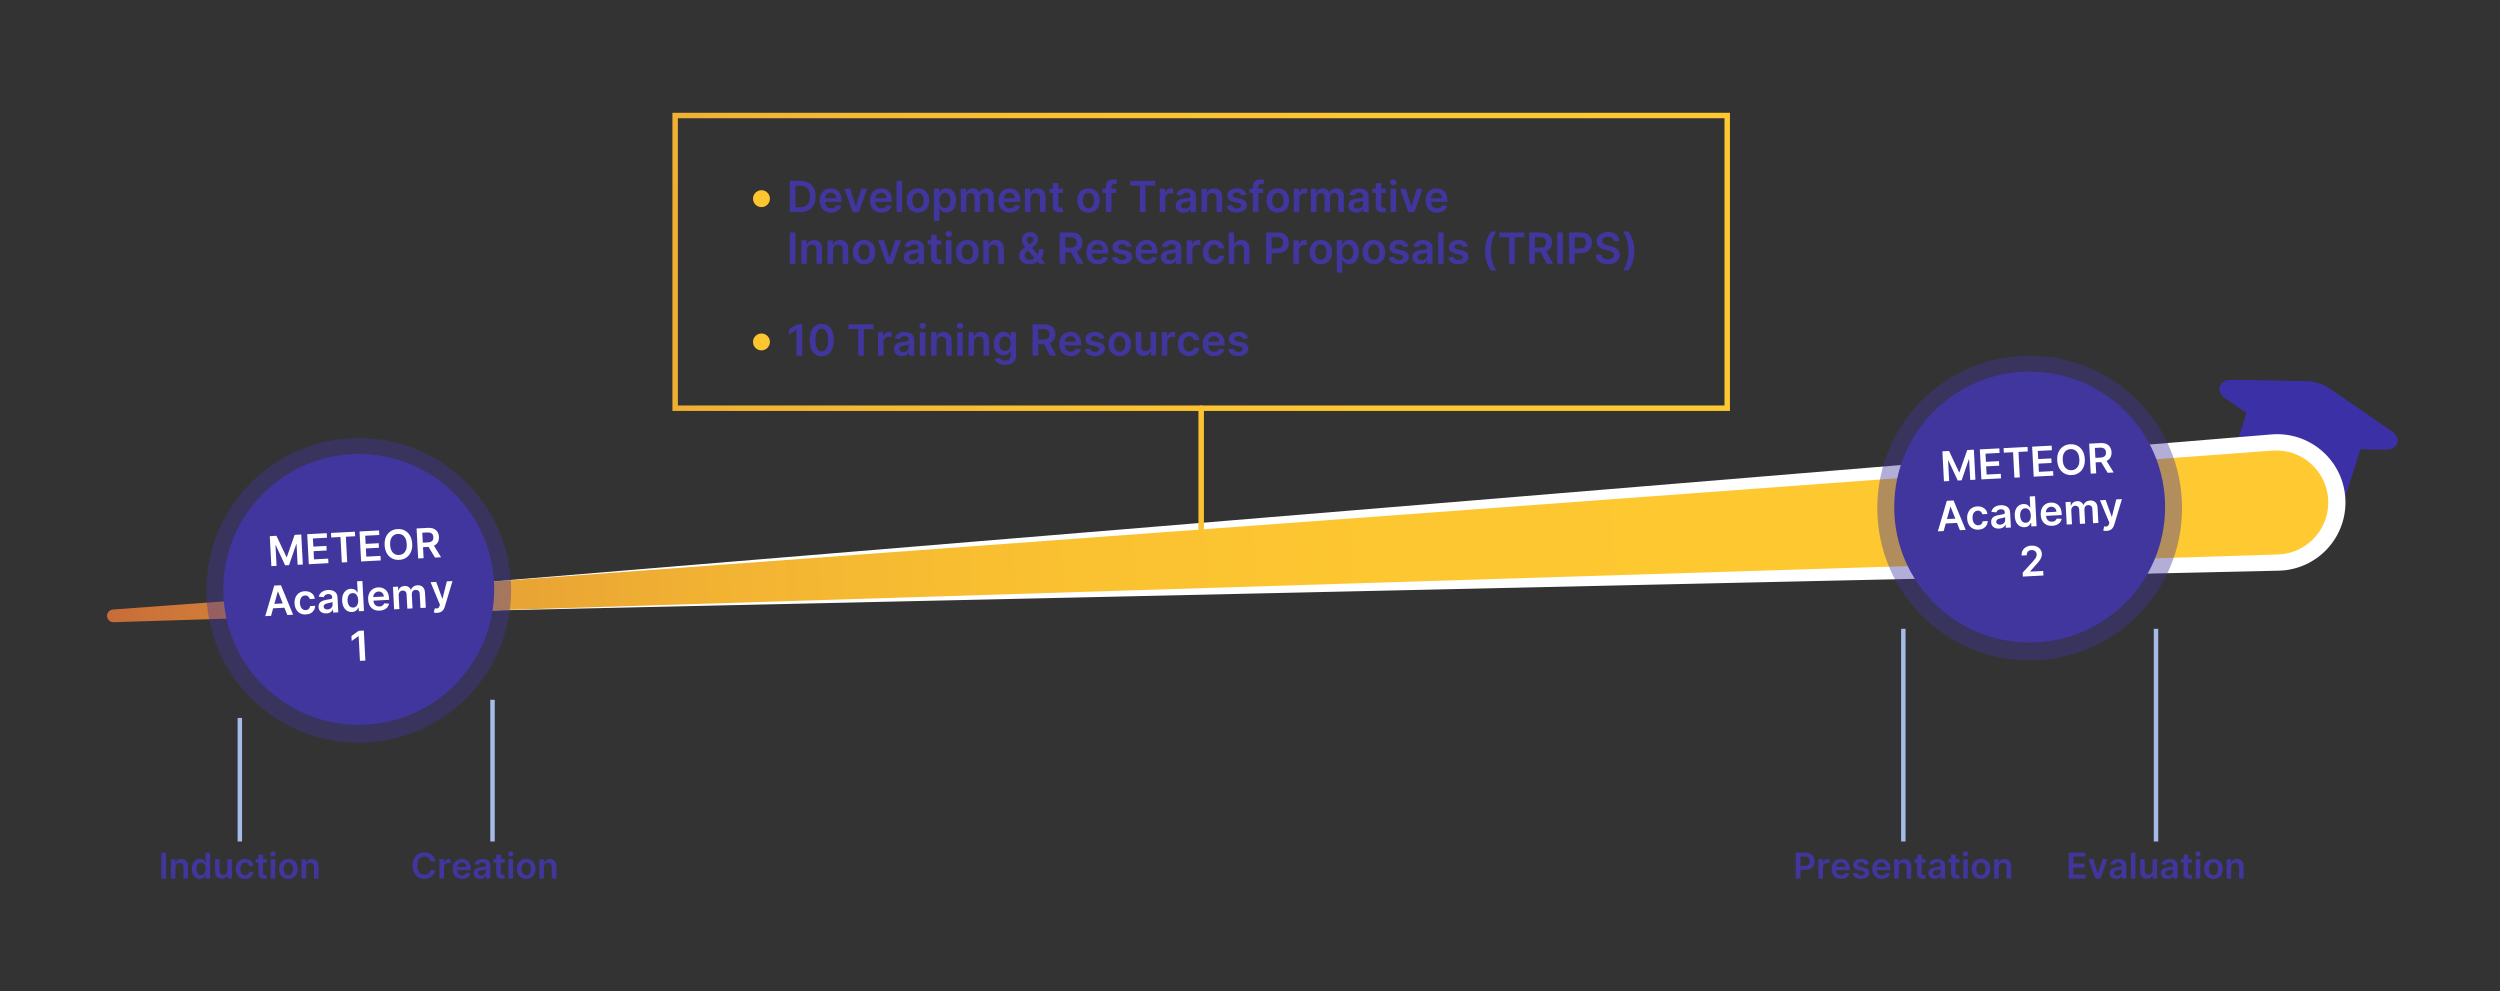 <?xml version="1.0" encoding="UTF-8"?>
<svg id="uuid-fc800c01-9be7-47f0-85a2-6a586339f33d" data-name="Ebene 1" xmlns="http://www.w3.org/2000/svg" width="1500" height="594.66" xmlns:xlink="http://www.w3.org/1999/xlink" viewBox="0 0 1500 594.66">
  <rect x="0" y="0" width="1500" height="594.66" fill="#333333" stroke="none"/>
  <defs>
    <style>
      .uuid-9633363e-089e-47d8-a4b6-26b14450a006 {
        opacity: .4;
      }

      .uuid-9633363e-089e-47d8-a4b6-26b14450a006, .uuid-4b5b2461-c637-4587-aab5-670313d78208, .uuid-db47165c-6a0d-452e-9b0f-86bf55cb155e, .uuid-634def93-37b2-4582-8ba6-dc73b7e786c0, .uuid-0ed47192-b520-4784-be96-43a0f9673535, .uuid-2591693b-d842-4114-8862-f5741434271d, .uuid-3804db3a-8910-4d9b-838e-078f4c6a5520, .uuid-23d4b7d2-6334-4f76-a232-49729d90a654, .uuid-25762812-9ef7-4755-8270-6aa910da8c1d {
        stroke-width: 0px;
      }

      .uuid-9633363e-089e-47d8-a4b6-26b14450a006, .uuid-634def93-37b2-4582-8ba6-dc73b7e786c0, .uuid-3804db3a-8910-4d9b-838e-078f4c6a5520 {
        fill: #40369e;
      }

      .uuid-9633363e-089e-47d8-a4b6-26b14450a006, .uuid-3804db3a-8910-4d9b-838e-078f4c6a5520 {
        fill-rule: evenodd;
      }

      .uuid-4b5b2461-c637-4587-aab5-670313d78208 {
        fill: url(#uuid-2b13746d-3a36-4e80-b8cd-7d1fb0f9321a);
      }

      .uuid-db47165c-6a0d-452e-9b0f-86bf55cb155e {
        fill: url(#uuid-ae0c5580-68f2-47c5-8d50-4bf22dba1218);
      }

      .uuid-0ed47192-b520-4784-be96-43a0f9673535 {
        fill: #fdc631;
      }

      .uuid-2591693b-d842-4114-8862-f5741434271d {
        fill: url(#uuid-2291928d-725f-42a9-a8e4-a78002401493);
      }

      .uuid-23d4b7d2-6334-4f76-a232-49729d90a654 {
        fill: #3b30a6;
      }

      .uuid-dfe2fd91-d2d8-496f-b0c6-d3945fceafa2 {
        fill: none;
        stroke: #a5bbe8;
        stroke-miterlimit: 8;
        stroke-width: 2.67px;
      }

      .uuid-25762812-9ef7-4755-8270-6aa910da8c1d {
        fill: #fff;
      }
    </style>
    <linearGradient id="uuid-ae0c5580-68f2-47c5-8d50-4bf22dba1218" data-name="Unbenannter Verlauf 5" x1="36.78" y1="371.15" x2="1396.26" y2="299.9" gradientUnits="userSpaceOnUse">
      <stop offset="0" stop-color="#c2643b"/>
      <stop offset=".03" stop-color="#c97039"/>
      <stop offset=".11" stop-color="#da8b37"/>
      <stop offset=".19" stop-color="#e7a234"/>
      <stop offset=".29" stop-color="#f2b333"/>
      <stop offset=".41" stop-color="#f9bf31"/>
      <stop offset=".58" stop-color="#fdc731"/>
      <stop offset="1" stop-color="#ffc931"/>
    </linearGradient>
    <linearGradient id="uuid-2b13746d-3a36-4e80-b8cd-7d1fb0f9321a" data-name="Unbenannter Verlauf 5" x1="60.5" y1="325.88" x2="1378.25" y2="255.88" xlink:href="#uuid-ae0c5580-68f2-47c5-8d50-4bf22dba1218"/>
    <linearGradient id="uuid-2291928d-725f-42a9-a8e4-a78002401493" data-name="Unbenannter Verlauf 5" x1="53.42" y1="192.56" x2="1371.17" y2="122.56" xlink:href="#uuid-ae0c5580-68f2-47c5-8d50-4bf22dba1218"/>
  </defs>
  <line class="uuid-dfe2fd91-d2d8-496f-b0c6-d3945fceafa2" x1="143.9" y1="430.76" x2="143.9" y2="504.89"/>
  <line class="uuid-dfe2fd91-d2d8-496f-b0c6-d3945fceafa2" x1="295.51" y1="419.87" x2="295.51" y2="504.89"/>
  <g>
    <path class="uuid-634def93-37b2-4582-8ba6-dc73b7e786c0" d="M99.63,511.61v15.51h-2.81v-15.51h2.81Z"/>
    <path class="uuid-634def93-37b2-4582-8ba6-dc73b7e786c0" d="M105.3,520.31v6.82h-2.74v-11.63h2.62v1.98h.14c.27-.65.7-1.17,1.28-1.55.59-.38,1.32-.58,2.19-.58.8,0,1.5.17,2.1.51.6.34,1.06.84,1.39,1.49.33.65.5,1.44.49,2.37v7.41h-2.74v-6.98c0-.78-.2-1.39-.6-1.83-.4-.44-.96-.66-1.66-.66-.48,0-.91.11-1.28.32s-.66.51-.87.91c-.21.39-.32.87-.32,1.43Z"/>
    <path class="uuid-634def93-37b2-4582-8ba6-dc73b7e786c0" d="M119.88,527.33c-.91,0-1.73-.24-2.45-.71-.72-.47-1.29-1.15-1.71-2.04-.42-.89-.63-1.98-.63-3.26s.21-2.38.64-3.27c.43-.89,1-1.56,1.73-2.02s1.54-.69,2.43-.69c.68,0,1.24.12,1.68.35.44.23.79.5,1.05.83.26.32.45.62.6.91h.11v-5.8h2.75v15.51h-2.7v-1.83h-.17c-.14.28-.35.58-.61.9s-.62.59-1.06.81c-.44.22-.99.33-1.66.33ZM120.65,525.08c.58,0,1.07-.16,1.48-.47.41-.32.72-.75.93-1.32.21-.57.32-1.22.32-1.98s-.11-1.41-.31-1.96c-.21-.55-.52-.99-.92-1.29-.41-.31-.91-.46-1.5-.46s-1.12.16-1.53.48-.72.76-.92,1.32c-.21.56-.31,1.2-.31,1.92s.1,1.38.31,1.94c.21.57.52,1.01.93,1.34.41.33.92.49,1.52.49Z"/>
    <path class="uuid-634def93-37b2-4582-8ba6-dc73b7e786c0" d="M136.42,522.23v-6.74h2.74v11.63h-2.66v-2.07h-.12c-.26.65-.69,1.18-1.29,1.6-.6.41-1.33.62-2.21.62-.76,0-1.44-.17-2.02-.51s-1.04-.84-1.37-1.49c-.33-.65-.49-1.45-.49-2.37v-7.41h2.74v6.98c0,.74.2,1.32.6,1.76.41.43.93.65,1.59.65.4,0,.79-.1,1.17-.29.38-.2.69-.49.93-.88s.37-.88.37-1.47Z"/>
    <path class="uuid-634def93-37b2-4582-8ba6-dc73b7e786c0" d="M147.05,527.35c-1.16,0-2.16-.25-2.99-.76-.83-.51-1.47-1.22-1.92-2.12-.44-.9-.67-1.94-.67-3.12s.23-2.22.68-3.13c.45-.91,1.1-1.61,1.93-2.12.83-.51,1.81-.76,2.95-.76.94,0,1.78.17,2.51.52.73.35,1.31.83,1.75,1.46.43.63.68,1.36.74,2.2h-2.62c-.11-.56-.35-1.03-.75-1.4s-.92-.56-1.59-.56c-.56,0-1.05.15-1.48.45s-.75.73-.99,1.29c-.23.56-.35,1.23-.35,2.01s.12,1.47.35,2.04c.23.57.56,1.01.98,1.31.42.31.92.46,1.49.46.4,0,.76-.08,1.09-.23.32-.16.59-.38.81-.67.22-.29.36-.65.44-1.07h2.62c-.07.82-.31,1.55-.73,2.18s-.99,1.13-1.71,1.48c-.72.36-1.57.53-2.54.53Z"/>
    <path class="uuid-634def93-37b2-4582-8ba6-dc73b7e786c0" d="M160.1,515.49v2.12h-6.68v-2.12h6.68ZM155.07,512.7h2.74v10.92c0,.37.06.65.17.84.12.2.27.33.45.4s.39.11.62.11c.17,0,.33-.01.47-.04.14-.02.26-.05.33-.07l.46,2.14c-.15.05-.35.11-.63.17-.27.06-.6.1-.99.11-.68.02-1.3-.08-1.85-.31s-.99-.59-1.3-1.07c-.32-.48-.48-1.09-.47-1.82v-11.37Z"/>
    <path class="uuid-634def93-37b2-4582-8ba6-dc73b7e786c0" d="M163.77,513.84c-.44,0-.82-.15-1.13-.44-.31-.29-.47-.64-.47-1.05s.16-.77.47-1.06c.31-.29.69-.44,1.12-.44s.81.15,1.12.44c.31.29.47.64.47,1.06s-.16.76-.47,1.05c-.31.29-.68.44-1.12.44ZM162.4,527.12v-11.63h2.74v11.63h-2.74Z"/>
    <path class="uuid-634def93-37b2-4582-8ba6-dc73b7e786c0" d="M173.03,527.35c-1.14,0-2.12-.25-2.95-.75-.83-.5-1.48-1.2-1.93-2.1-.46-.9-.69-1.95-.69-3.15s.23-2.25.69-3.16c.46-.91,1.1-1.61,1.93-2.11.83-.5,1.82-.75,2.95-.75s2.12.25,2.96.75c.83.5,1.48,1.2,1.93,2.11.45.9.68,1.96.68,3.16s-.23,2.25-.68,3.15c-.46.9-1.1,1.6-1.93,2.1-.83.5-1.82.75-2.96.75ZM173.04,525.15c.61,0,1.13-.17,1.54-.51.41-.34.72-.8.93-1.37.2-.58.31-1.22.31-1.92s-.1-1.36-.31-1.93c-.2-.58-.51-1.04-.93-1.38-.42-.34-.93-.51-1.54-.51s-1.15.17-1.57.51c-.42.34-.73.8-.93,1.38-.2.58-.31,1.22-.31,1.93s.1,1.35.31,1.92c.2.57.51,1.03.93,1.37.42.34.94.51,1.57.51Z"/>
    <path class="uuid-634def93-37b2-4582-8ba6-dc73b7e786c0" d="M183.66,520.31v6.82h-2.74v-11.63h2.62v1.98h.14c.27-.65.7-1.17,1.28-1.55.59-.38,1.32-.58,2.19-.58.8,0,1.5.17,2.1.51.6.34,1.06.84,1.39,1.49.33.65.5,1.44.49,2.37v7.41h-2.74v-6.98c0-.78-.2-1.39-.6-1.83-.4-.44-.96-.66-1.66-.66-.48,0-.91.11-1.28.32s-.66.51-.87.91c-.21.39-.32.87-.32,1.43Z"/>
  </g>
  <g>
    <path class="uuid-634def93-37b2-4582-8ba6-dc73b7e786c0" d="M261.18,516.84h-2.83c-.08-.47-.23-.88-.45-1.24-.22-.36-.49-.67-.81-.92s-.69-.44-1.1-.57c-.41-.13-.85-.19-1.33-.19-.84,0-1.59.21-2.24.63-.65.42-1.16,1.04-1.53,1.85-.37.81-.55,1.8-.55,2.96s.19,2.18.56,3c.37.81.88,1.42,1.53,1.83.65.41,1.39.62,2.23.62.47,0,.9-.06,1.31-.19.41-.12.77-.31,1.1-.55.33-.24.6-.54.83-.89s.38-.76.47-1.21h2.83c-.11.75-.33,1.44-.68,2.09s-.81,1.22-1.38,1.71c-.56.49-1.22.87-1.98,1.15-.76.28-1.6.41-2.52.41-1.36,0-2.58-.32-3.65-.95-1.07-.63-1.91-1.54-2.53-2.73-.61-1.19-.92-2.62-.92-4.29s.31-3.1.93-4.29c.62-1.19,1.46-2.1,2.54-2.73,1.07-.63,2.28-.95,3.63-.95.86,0,1.67.12,2.41.36.75.24,1.4.6,1.99,1.06.58.47,1.06,1.04,1.44,1.71.37.67.62,1.44.74,2.31Z"/>
    <path class="uuid-634def93-37b2-4582-8ba6-dc73b7e786c0" d="M263.64,527.12v-11.63h2.66v1.94h.12c.21-.67.58-1.19,1.09-1.56.52-.37,1.11-.55,1.78-.55.15,0,.32,0,.51.02.19.01.35.03.47.06v2.52c-.12-.04-.3-.08-.55-.11-.25-.03-.49-.05-.72-.05-.5,0-.95.11-1.35.32s-.71.51-.93.89c-.23.38-.34.82-.34,1.31v6.84h-2.74Z"/>
    <path class="uuid-634def93-37b2-4582-8ba6-dc73b7e786c0" d="M277.25,527.35c-1.17,0-2.17-.24-3.02-.73-.84-.49-1.49-1.18-1.95-2.08-.46-.9-.68-1.95-.68-3.17s.23-2.25.69-3.15c.46-.91,1.1-1.61,1.92-2.12s1.79-.76,2.9-.76c.72,0,1.39.12,2.03.35.64.23,1.2.58,1.7,1.06s.88,1.09,1.16,1.83c.28.74.43,1.62.43,2.64v.84h-9.53v-1.85h6.9c0-.52-.12-.99-.34-1.4-.22-.41-.53-.74-.93-.97-.4-.24-.86-.35-1.38-.35-.56,0-1.05.13-1.48.4s-.75.62-.99,1.06-.35.91-.36,1.43v1.61c0,.68.12,1.26.37,1.74.25.48.59.85,1.04,1.1.44.26.96.38,1.56.38.4,0,.76-.06,1.08-.17s.6-.28.84-.5.42-.5.54-.83l2.56.29c-.16.68-.47,1.27-.92,1.77s-1.03.89-1.73,1.17c-.7.28-1.51.41-2.41.41Z"/>
    <path class="uuid-634def93-37b2-4582-8ba6-dc73b7e786c0" d="M288.09,527.36c-.74,0-1.4-.13-1.99-.4s-1.05-.66-1.39-1.18-.51-1.16-.51-1.92c0-.66.12-1.2.36-1.63.24-.43.57-.77.99-1.03s.89-.45,1.42-.59c.53-.13,1.07-.23,1.64-.29.68-.07,1.23-.13,1.66-.19.43-.06.73-.15.93-.27s.29-.32.29-.58v-.05c0-.57-.17-1.01-.51-1.32-.34-.31-.83-.47-1.46-.47-.67,0-1.2.15-1.6.44-.39.29-.65.64-.79,1.04l-2.56-.36c.2-.71.53-1.3,1-1.77.46-.48,1.03-.84,1.7-1.08s1.41-.36,2.23-.36c.56,0,1.12.07,1.67.2.56.13,1.06.35,1.52.65.46.3.83.71,1.11,1.22.28.51.42,1.16.42,1.93v7.78h-2.64v-1.6h-.09c-.17.32-.4.62-.7.91-.3.28-.67.5-1.13.67-.45.17-.98.25-1.59.25ZM288.8,525.34c.55,0,1.03-.11,1.43-.33.41-.22.72-.51.94-.87.22-.36.33-.76.33-1.19v-1.37c-.09.07-.23.14-.43.2-.2.06-.43.11-.69.16s-.5.09-.75.12-.46.07-.64.09c-.41.05-.78.15-1.1.27s-.58.3-.76.53c-.19.23-.28.51-.28.87,0,.51.18.89.55,1.14.37.26.84.39,1.41.39Z"/>
    <path class="uuid-634def93-37b2-4582-8ba6-dc73b7e786c0" d="M302.8,515.49v2.12h-6.69v-2.12h6.69ZM297.76,512.7h2.74v10.92c0,.37.06.65.17.84.11.2.26.33.45.4.19.07.39.11.62.11.17,0,.33-.01.47-.04.14-.02.25-.05.33-.07l.46,2.14c-.15.05-.35.11-.62.17-.27.06-.6.1-.99.11-.69.02-1.3-.08-1.85-.31s-.99-.59-1.31-1.07-.48-1.09-.47-1.82v-11.37Z"/>
    <path class="uuid-634def93-37b2-4582-8ba6-dc73b7e786c0" d="M306.47,513.84c-.44,0-.81-.15-1.13-.44-.31-.29-.46-.64-.46-1.05s.16-.77.47-1.06c.31-.29.68-.44,1.12-.44s.81.15,1.12.44c.31.29.47.64.47,1.06s-.16.76-.47,1.05c-.31.29-.68.44-1.12.44ZM305.09,527.12v-11.63h2.74v11.63h-2.74Z"/>
    <path class="uuid-634def93-37b2-4582-8ba6-dc73b7e786c0" d="M315.73,527.35c-1.14,0-2.12-.25-2.96-.75-.83-.5-1.48-1.2-1.93-2.1-.46-.9-.68-1.95-.68-3.15s.23-2.25.68-3.16c.46-.91,1.1-1.61,1.93-2.11.83-.5,1.82-.75,2.96-.75s2.12.25,2.95.75c.83.5,1.48,1.2,1.93,2.11.46.9.68,1.96.68,3.16s-.23,2.25-.68,3.15c-.46.9-1.1,1.6-1.93,2.1-.83.5-1.82.75-2.95.75ZM315.74,525.15c.62,0,1.13-.17,1.54-.51.42-.34.73-.8.93-1.37.2-.58.31-1.22.31-1.92s-.1-1.36-.31-1.93c-.2-.58-.51-1.04-.93-1.38-.41-.34-.93-.51-1.54-.51s-1.15.17-1.57.51c-.42.34-.73.8-.93,1.38-.2.58-.31,1.22-.31,1.93s.1,1.35.31,1.92c.2.57.51,1.03.93,1.37s.94.51,1.57.51Z"/>
    <path class="uuid-634def93-37b2-4582-8ba6-dc73b7e786c0" d="M326.36,520.31v6.82h-2.74v-11.63h2.62v1.98h.14c.27-.65.7-1.17,1.28-1.55.59-.38,1.32-.58,2.19-.58.8,0,1.5.17,2.1.51.6.34,1.06.84,1.39,1.49.33.65.5,1.44.49,2.37v7.41h-2.74v-6.98c0-.78-.2-1.39-.6-1.83-.4-.44-.96-.66-1.66-.66-.48,0-.91.11-1.28.32s-.66.51-.87.91c-.21.39-.32.87-.32,1.43Z"/>
  </g>
  <line class="uuid-dfe2fd91-d2d8-496f-b0c6-d3945fceafa2" x1="1142" y1="377.29" x2="1142" y2="504.89"/>
  <line class="uuid-dfe2fd91-d2d8-496f-b0c6-d3945fceafa2" x1="1293.61" y1="377.29" x2="1293.61" y2="504.89"/>
  <g>
    <path class="uuid-634def93-37b2-4582-8ba6-dc73b7e786c0" d="M1077.45,527.12v-15.51h5.82c1.19,0,2.19.22,3,.67.81.44,1.43,1.05,1.84,1.83.42.77.62,1.65.62,2.64s-.21,1.88-.63,2.65-1.04,1.38-1.85,1.82c-.82.44-1.83.66-3.02.66h-3.86v-2.31h3.48c.7,0,1.27-.12,1.71-.36.44-.24.77-.58.99-1,.22-.42.32-.91.32-1.46s-.11-1.03-.32-1.45c-.21-.42-.54-.75-.99-.98-.44-.24-1.02-.35-1.72-.35h-2.57v13.16h-2.81Z"/>
    <path class="uuid-634def93-37b2-4582-8ba6-dc73b7e786c0" d="M1091.05,527.12v-11.63h2.66v1.94h.12c.21-.67.58-1.19,1.09-1.56s1.11-.55,1.77-.55c.15,0,.32,0,.51.02s.35.03.47.06v2.52c-.12-.04-.3-.08-.55-.11-.25-.03-.49-.05-.72-.05-.5,0-.95.11-1.34.32s-.71.51-.94.89c-.23.38-.34.82-.34,1.31v6.84h-2.74Z"/>
    <path class="uuid-634def93-37b2-4582-8ba6-dc73b7e786c0" d="M1104.66,527.35c-1.17,0-2.17-.24-3.02-.73-.84-.49-1.49-1.18-1.95-2.08-.46-.9-.68-1.95-.68-3.17s.23-2.25.69-3.15c.46-.91,1.1-1.61,1.92-2.12s1.79-.76,2.9-.76c.72,0,1.39.12,2.03.35.64.23,1.2.58,1.7,1.06s.88,1.09,1.16,1.83c.28.74.43,1.62.43,2.64v.84h-9.53v-1.85h6.9c0-.52-.12-.99-.34-1.4-.22-.41-.53-.74-.93-.97-.4-.24-.86-.35-1.38-.35-.56,0-1.05.13-1.48.4s-.75.62-.99,1.06-.35.91-.36,1.43v1.61c0,.68.12,1.26.37,1.74.25.48.59.85,1.04,1.1.44.26.96.38,1.56.38.4,0,.76-.06,1.08-.17s.6-.28.84-.5.42-.5.54-.83l2.56.29c-.16.68-.47,1.27-.92,1.77s-1.03.89-1.73,1.17c-.7.28-1.51.41-2.41.41Z"/>
    <path class="uuid-634def93-37b2-4582-8ba6-dc73b7e786c0" d="M1121.34,518.56l-2.5.27c-.07-.25-.2-.49-.37-.71s-.41-.4-.7-.54c-.29-.14-.65-.2-1.07-.2-.57,0-1.05.12-1.44.37s-.58.57-.57.96c0,.34.12.61.37.83.26.21.68.39,1.27.52l1.98.43c1.1.24,1.92.61,2.46,1.13s.81,1.19.81,2.02c0,.73-.22,1.38-.64,1.93-.42.56-1,.99-1.75,1.3-.75.31-1.61.47-2.57.47-1.42,0-2.57-.3-3.44-.9-.87-.6-1.38-1.43-1.55-2.5l2.67-.26c.12.52.38.92.77,1.19.39.27.91.4,1.54.4s1.17-.13,1.57-.4c.4-.27.59-.6.59-.99,0-.33-.13-.61-.38-.83-.25-.22-.65-.38-1.18-.5l-1.99-.42c-1.11-.23-1.94-.63-2.48-1.18-.53-.55-.8-1.25-.8-2.1,0-.72.19-1.34.59-1.87s.95-.94,1.66-1.23c.71-.29,1.53-.44,2.46-.44,1.36,0,2.44.29,3.22.87.79.58,1.27,1.37,1.46,2.36Z"/>
    <path class="uuid-634def93-37b2-4582-8ba6-dc73b7e786c0" d="M1129.01,527.35c-1.16,0-2.17-.24-3.02-.73-.85-.49-1.5-1.18-1.95-2.08-.45-.9-.68-1.95-.68-3.17s.23-2.25.68-3.15c.46-.91,1.1-1.61,1.92-2.12.83-.51,1.79-.76,2.9-.76.72,0,1.39.12,2.03.35.64.23,1.21.58,1.7,1.06.49.48.88,1.09,1.16,1.83.28.74.43,1.62.43,2.64v.84h-9.54v-1.85h6.91c0-.52-.12-.99-.34-1.4-.22-.41-.53-.74-.93-.97-.4-.24-.86-.35-1.38-.35-.56,0-1.05.13-1.48.4-.42.27-.75.62-.99,1.06-.23.44-.35.91-.36,1.43v1.61c0,.68.12,1.26.37,1.74.25.48.59.85,1.04,1.1.44.26.97.38,1.56.38.4,0,.76-.06,1.08-.17s.6-.28.84-.5c.24-.22.42-.5.54-.83l2.56.29c-.16.68-.47,1.27-.92,1.77-.45.5-1.03.89-1.73,1.17-.7.28-1.5.41-2.41.41Z"/>
    <path class="uuid-634def93-37b2-4582-8ba6-dc73b7e786c0" d="M1139.24,520.31v6.82h-2.74v-11.63h2.62v1.98h.14c.27-.65.7-1.17,1.28-1.55.59-.38,1.32-.58,2.19-.58.8,0,1.5.17,2.1.51.6.34,1.06.84,1.39,1.49.33.65.5,1.44.49,2.37v7.41h-2.74v-6.98c0-.78-.2-1.39-.6-1.83-.4-.44-.96-.66-1.66-.66-.48,0-.91.11-1.28.32s-.66.51-.87.91c-.21.39-.32.87-.32,1.43Z"/>
    <path class="uuid-634def93-37b2-4582-8ba6-dc73b7e786c0" d="M1155.31,515.49v2.12h-6.69v-2.12h6.69ZM1150.27,512.7h2.74v10.92c0,.37.06.65.17.84.11.2.26.33.45.4.19.07.39.11.62.11.17,0,.33-.01.47-.04.14-.02.25-.05.33-.07l.46,2.14c-.15.05-.35.11-.62.17-.27.06-.6.1-.99.11-.69.02-1.3-.08-1.85-.31s-.99-.59-1.31-1.07-.48-1.09-.47-1.82v-11.37Z"/>
    <path class="uuid-634def93-37b2-4582-8ba6-dc73b7e786c0" d="M1160.95,527.36c-.74,0-1.4-.13-1.99-.4s-1.05-.66-1.39-1.18c-.34-.52-.51-1.16-.51-1.92,0-.66.12-1.2.36-1.63.24-.43.57-.77.99-1.03.42-.26.89-.45,1.42-.59.52-.13,1.07-.23,1.64-.29.68-.07,1.23-.13,1.66-.19.42-.06.73-.15.93-.27s.29-.32.29-.58v-.05c0-.57-.17-1.01-.51-1.32-.34-.31-.83-.47-1.46-.47-.67,0-1.2.15-1.59.44s-.66.64-.79,1.04l-2.56-.36c.2-.71.53-1.3,1-1.77.46-.48,1.03-.84,1.7-1.08s1.41-.36,2.23-.36c.56,0,1.12.07,1.67.2.55.13,1.06.35,1.52.65.46.3.83.71,1.11,1.22.28.51.42,1.16.42,1.93v7.78h-2.64v-1.6h-.09c-.17.32-.4.62-.7.91-.3.28-.68.5-1.13.67s-.98.25-1.59.25ZM1161.66,525.34c.55,0,1.03-.11,1.43-.33s.72-.51.93-.87c.22-.36.33-.76.33-1.19v-1.37c-.09.07-.23.14-.43.2-.2.06-.43.11-.68.16s-.5.09-.75.12c-.25.04-.46.07-.64.09-.41.05-.77.15-1.1.27s-.58.3-.76.53c-.19.23-.28.51-.28.87,0,.51.19.89.55,1.14s.84.39,1.41.39Z"/>
    <path class="uuid-634def93-37b2-4582-8ba6-dc73b7e786c0" d="M1175.66,515.49v2.12h-6.68v-2.12h6.68ZM1170.63,512.7h2.74v10.92c0,.37.06.65.17.84.12.2.27.33.45.4s.39.11.62.11c.17,0,.33-.01.47-.04.14-.02.26-.05.33-.07l.46,2.14c-.15.05-.35.11-.63.17-.27.06-.6.1-.99.11-.68.02-1.3-.08-1.85-.31s-.99-.59-1.3-1.07c-.32-.48-.48-1.09-.47-1.82v-11.37Z"/>
    <path class="uuid-634def93-37b2-4582-8ba6-dc73b7e786c0" d="M1179.33,513.84c-.44,0-.82-.15-1.13-.44-.31-.29-.47-.64-.47-1.05s.16-.77.47-1.06c.31-.29.69-.44,1.12-.44s.81.15,1.12.44c.31.29.47.64.47,1.06s-.16.76-.47,1.05c-.31.29-.68.44-1.12.44ZM1177.96,527.12v-11.63h2.74v11.63h-2.74Z"/>
    <path class="uuid-634def93-37b2-4582-8ba6-dc73b7e786c0" d="M1188.59,527.35c-1.14,0-2.12-.25-2.95-.75-.83-.5-1.48-1.2-1.93-2.1-.46-.9-.69-1.95-.69-3.15s.23-2.25.69-3.16c.46-.91,1.1-1.61,1.93-2.11.83-.5,1.82-.75,2.95-.75s2.12.25,2.96.75c.83.5,1.48,1.2,1.93,2.11.45.9.68,1.96.68,3.16s-.23,2.25-.68,3.15c-.46.9-1.1,1.6-1.93,2.1-.83.5-1.82.75-2.96.75ZM1188.6,525.15c.61,0,1.13-.17,1.54-.51.41-.34.72-.8.93-1.37.2-.58.31-1.22.31-1.92s-.1-1.36-.31-1.93c-.2-.58-.51-1.04-.93-1.38-.42-.34-.93-.51-1.54-.51s-1.15.17-1.57.51c-.42.34-.73.8-.93,1.38-.2.58-.31,1.22-.31,1.93s.1,1.35.31,1.92c.2.57.51,1.03.93,1.37.42.34.94.51,1.57.51Z"/>
    <path class="uuid-634def93-37b2-4582-8ba6-dc73b7e786c0" d="M1199.22,520.31v6.82h-2.74v-11.63h2.62v1.98h.14c.27-.65.69-1.17,1.28-1.55s1.32-.58,2.18-.58c.8,0,1.5.17,2.1.51.6.34,1.06.84,1.39,1.49.33.65.49,1.44.49,2.37v7.41h-2.74v-6.98c0-.78-.2-1.39-.6-1.83-.4-.44-.96-.66-1.66-.66-.48,0-.91.11-1.28.32s-.66.51-.87.91c-.21.39-.31.87-.31,1.43Z"/>
  </g>
  <g>
    <path class="uuid-634def93-37b2-4582-8ba6-dc73b7e786c0" d="M1241.19,527.12v-15.51h10.09v2.36h-7.28v4.21h6.75v2.36h-6.75v4.23h7.34v2.36h-10.14Z"/>
    <path class="uuid-634def93-37b2-4582-8ba6-dc73b7e786c0" d="M1264.41,515.49l-4.14,11.63h-3.03l-4.14-11.63h2.92l2.67,8.64h.12l2.68-8.64h2.92Z"/>
    <path class="uuid-634def93-37b2-4582-8ba6-dc73b7e786c0" d="M1269.65,527.36c-.74,0-1.4-.13-1.99-.4s-1.05-.66-1.39-1.18-.51-1.16-.51-1.92c0-.66.12-1.2.36-1.63.24-.43.57-.77.99-1.03s.89-.45,1.42-.59c.53-.13,1.07-.23,1.64-.29.68-.07,1.23-.13,1.66-.19.43-.06.73-.15.93-.27s.29-.32.29-.58v-.05c0-.57-.17-1.01-.51-1.32-.34-.31-.83-.47-1.46-.47-.67,0-1.2.15-1.6.44-.39.29-.65.64-.79,1.04l-2.56-.36c.2-.71.53-1.3,1-1.77.46-.48,1.03-.84,1.7-1.08s1.41-.36,2.23-.36c.56,0,1.12.07,1.67.2.56.13,1.06.35,1.52.65.46.3.83.71,1.11,1.22.28.51.42,1.16.42,1.93v7.78h-2.64v-1.6h-.09c-.17.32-.4.62-.7.91-.3.28-.67.5-1.13.67-.45.17-.98.25-1.59.25ZM1270.36,525.34c.55,0,1.03-.11,1.43-.33.41-.22.72-.51.94-.87.22-.36.33-.76.33-1.19v-1.37c-.09.07-.23.14-.43.2-.2.06-.43.11-.69.16s-.5.09-.75.12-.46.07-.64.09c-.41.05-.78.15-1.1.27s-.58.3-.76.53c-.19.23-.28.51-.28.87,0,.51.18.89.55,1.14.37.26.84.39,1.41.39Z"/>
    <path class="uuid-634def93-37b2-4582-8ba6-dc73b7e786c0" d="M1281.3,511.61v15.51h-2.74v-15.51h2.74Z"/>
    <path class="uuid-634def93-37b2-4582-8ba6-dc73b7e786c0" d="M1291.53,522.23v-6.74h2.74v11.63h-2.66v-2.07h-.12c-.26.65-.69,1.18-1.29,1.6-.6.41-1.33.62-2.21.62-.76,0-1.44-.17-2.02-.51s-1.04-.84-1.37-1.49c-.33-.65-.49-1.45-.49-2.37v-7.41h2.74v6.98c0,.74.2,1.32.6,1.76.41.43.93.65,1.59.65.4,0,.79-.1,1.17-.29.38-.2.69-.49.93-.88s.37-.88.37-1.47Z"/>
    <path class="uuid-634def93-37b2-4582-8ba6-dc73b7e786c0" d="M1300.43,527.36c-.74,0-1.4-.13-1.99-.4s-1.05-.66-1.39-1.18-.51-1.16-.51-1.92c0-.66.12-1.2.36-1.63.24-.43.57-.77.99-1.03s.89-.45,1.42-.59c.53-.13,1.07-.23,1.64-.29.68-.07,1.23-.13,1.66-.19.43-.06.73-.15.93-.27s.29-.32.29-.58v-.05c0-.57-.17-1.01-.51-1.32-.34-.31-.83-.47-1.46-.47-.67,0-1.2.15-1.6.44-.39.29-.65.64-.79,1.04l-2.56-.36c.2-.71.53-1.3,1-1.77.46-.48,1.03-.84,1.7-1.08s1.41-.36,2.23-.36c.56,0,1.12.07,1.67.2.56.13,1.06.35,1.52.65.46.3.83.71,1.11,1.22.28.51.42,1.16.42,1.93v7.78h-2.64v-1.6h-.09c-.17.32-.4.62-.7.91-.3.28-.67.5-1.13.67-.45.17-.98.25-1.59.25ZM1301.15,525.34c.55,0,1.03-.11,1.43-.33.41-.22.72-.51.94-.87.22-.36.33-.76.33-1.19v-1.37c-.09.07-.23.14-.43.2-.2.06-.43.11-.69.16s-.5.09-.75.12-.46.07-.64.09c-.41.05-.78.15-1.1.27s-.58.3-.76.53c-.19.23-.28.51-.28.87,0,.51.18.89.55,1.14.37.26.84.39,1.41.39Z"/>
    <path class="uuid-634def93-37b2-4582-8ba6-dc73b7e786c0" d="M1315.15,515.49v2.12h-6.68v-2.12h6.68ZM1310.11,512.7h2.74v10.92c0,.37.06.65.17.84.12.2.27.33.45.4s.39.11.62.11c.17,0,.33-.01.47-.04.14-.02.26-.05.33-.07l.46,2.14c-.15.05-.35.11-.63.17-.27.06-.6.1-.99.11-.68.02-1.3-.08-1.85-.31s-.99-.59-1.3-1.07c-.32-.48-.48-1.09-.47-1.82v-11.37Z"/>
    <path class="uuid-634def93-37b2-4582-8ba6-dc73b7e786c0" d="M1318.82,513.84c-.44,0-.82-.15-1.13-.44-.31-.29-.47-.64-.47-1.05s.16-.77.47-1.06c.31-.29.69-.44,1.12-.44s.81.15,1.12.44c.31.29.47.64.47,1.06s-.16.76-.47,1.05c-.31.29-.68.44-1.12.44ZM1317.44,527.12v-11.63h2.74v11.63h-2.74Z"/>
    <path class="uuid-634def93-37b2-4582-8ba6-dc73b7e786c0" d="M1328.07,527.35c-1.14,0-2.12-.25-2.95-.75-.83-.5-1.48-1.2-1.93-2.1-.46-.9-.69-1.95-.69-3.15s.23-2.25.69-3.16c.46-.91,1.1-1.61,1.93-2.11.83-.5,1.82-.75,2.95-.75s2.12.25,2.96.75c.83.5,1.48,1.2,1.93,2.11.45.9.68,1.96.68,3.16s-.23,2.25-.68,3.15c-.46.9-1.1,1.6-1.93,2.1-.83.5-1.82.75-2.96.75ZM1328.09,525.15c.61,0,1.13-.17,1.54-.51.41-.34.72-.8.93-1.37.2-.58.31-1.22.31-1.92s-.1-1.36-.31-1.93c-.2-.58-.51-1.04-.93-1.38-.42-.34-.93-.51-1.54-.51s-1.15.17-1.57.51c-.42.34-.73.8-.93,1.38-.2.58-.31,1.22-.31,1.93s.1,1.35.31,1.92c.2.57.51,1.03.93,1.37.42.34.94.51,1.57.51Z"/>
    <path class="uuid-634def93-37b2-4582-8ba6-dc73b7e786c0" d="M1338.71,520.31v6.82h-2.74v-11.63h2.62v1.98h.14c.27-.65.7-1.17,1.28-1.55.59-.38,1.32-.58,2.19-.58.8,0,1.5.17,2.1.51.6.34,1.06.84,1.39,1.49.33.65.5,1.44.49,2.37v7.41h-2.74v-6.98c0-.78-.2-1.39-.6-1.83-.4-.44-.96-.66-1.66-.66-.48,0-.91.11-1.28.32s-.66.51-.87.91c-.21.39-.32.87-.32,1.43Z"/>
  </g>
  <g>
    <path class="uuid-23d4b7d2-6334-4f76-a232-49729d90a654" d="M1431.88,269.7c4.5-.09,5.93-2.42,6.38-3.84.47-1.46.65-4.33-3.37-7.11l-37.22-25.67c-1.69-1.16-4.01-2.25-6.53-3.05-2.32-.74-4.64-1.19-6.59-1.28-.17,0-.34-.01-.5-.02l-45.21-.66c-4.89-.07-6.4,2.38-6.87,3.84-.47,1.46-.65,4.33,3.37,7.11l12.67,8.74-.41,1.28-.04.12-5.42,17s38.89-6.57,64.18,34.27l9.84-30.94,11.41.17,4.3.05Z"/>
    <path class="uuid-23d4b7d2-6334-4f76-a232-49729d90a654" d="M1431.88,269.7c4.5-.09,5.93-2.42,6.38-3.84.47-1.46.65-4.33-3.37-7.11l-37.22-25.67c-1.69-1.16-4.01-2.25-6.53-3.05-2.32-.74-4.64-1.19-6.59-1.28-.17,0-.34-.01-.5-.02l-45.21-.66c-4.89-.07-6.4,2.38-6.87,3.84-.47,1.46-.65,4.33,3.37,7.11l12.67,8.74-.41,1.28-.04.12-5.42,17s38.89-6.57,64.18,34.27l9.84-30.94,11.41.17,4.3.05Z"/>
  </g>
  <path class="uuid-25762812-9ef7-4755-8270-6aa910da8c1d" d="M67.84,367.66l1295.11-107.01c22.54-1.86,42.33,14.9,44.19,37.44,1.86,22.54-14.9,42.33-37.44,44.19-.78.06-1.69.11-2.46.13l-1299.2,28.95c-1.02.02-1.87-.79-1.89-1.81-.02-.98.73-1.81,1.7-1.89Z"/>
  <path class="uuid-db47165c-6a0d-452e-9b0f-86bf55cb155e" d="M67.74,365.71l1295.72-95.34c17.19-1.26,32.15,11.64,33.41,28.83,1.26,17.19-11.64,32.15-28.83,33.41-.4.03-.92.05-1.31.07L68.14,373.32c-2.1.07-3.86-1.59-3.93-3.69-.06-2.05,1.51-3.77,3.53-3.92Z"/>
  <g>
    <path class="uuid-9633363e-089e-47d8-a4b6-26b14450a006" d="M123.81,354.22c0-50.49,40.93-91.43,91.43-91.43s91.43,40.94,91.43,91.43-40.93,91.43-91.43,91.43-91.43-40.94-91.43-91.43"/>
    <path class="uuid-3804db3a-8910-4d9b-838e-078f4c6a5520" d="M133.97,353.64c0-44.88,36.39-81.27,81.27-81.27s81.27,36.39,81.27,81.27-36.39,81.27-81.27,81.27-81.27-36.39-81.27-81.27"/>
    <g>
      <path class="uuid-25762812-9ef7-4755-8270-6aa910da8c1d" d="M262.37,367.72c-.43.02-.84,0-1.21-.04-.37-.05-.67-.11-.89-.2l.61-2.51c.7.16,1.29.17,1.75,0,.47-.16.83-.62,1.1-1.38l.23-.74-5.62-13.53,3.38-.18,3.65,10.04h.14s2.59-10.37,2.59-10.37l3.4-.16-4.63,15.41c-.22.72-.52,1.34-.91,1.87-.39.53-.88.95-1.46,1.25-.59.31-1.3.48-2.13.52Z"/>
      <g>
        <path class="uuid-25762812-9ef7-4755-8270-6aa910da8c1d" d="M161.88,321.69l3.99-.21,6.03,12.77h.21s4.66-13.34,4.66-13.34l3.99-.21.94,18.01-3.13.16-.65-12.37h-.17s-4.33,12.59-4.33,12.59l-2.34.12-5.62-12.09h-.17s.65,12.41.65,12.41l-3.13.16-.94-18.01Z"/>
        <path class="uuid-25762812-9ef7-4755-8270-6aa910da8c1d" d="M185.27,338.52l-.94-18.01,11.72-.61.14,2.74-8.45.44.26,4.89,7.84-.41.14,2.73-7.84.41.26,4.92,8.52-.45.14,2.73-11.78.62Z"/>
        <path class="uuid-25762812-9ef7-4755-8270-6aa910da8c1d" d="M198.73,322.5l-.14-2.74,14.37-.75.14,2.74-5.57.29.8,15.28-3.24.17-.8-15.28-5.57.29Z"/>
        <path class="uuid-25762812-9ef7-4755-8270-6aa910da8c1d" d="M216.66,336.88l-.94-18.01,11.71-.61.14,2.74-8.45.44.26,4.89,7.84-.41.14,2.73-7.84.41.26,4.92,8.52-.45.14,2.73-11.78.62Z"/>
        <path class="uuid-25762812-9ef7-4755-8270-6aa910da8c1d" d="M247.33,326.24c.1,1.94-.17,3.62-.83,5.04-.65,1.42-1.58,2.53-2.79,3.33-1.21.8-2.6,1.24-4.18,1.32s-3.01-.21-4.29-.88c-1.29-.67-2.33-1.68-3.12-3.02-.79-1.34-1.24-2.98-1.35-4.92-.1-1.94.17-3.62.82-5.04.65-1.42,1.58-2.53,2.79-3.33,1.21-.8,2.6-1.24,4.18-1.32,1.58-.08,3.01.21,4.29.88,1.28.67,2.33,1.67,3.12,3.02.8,1.34,1.25,2.98,1.35,4.93ZM244.05,326.41c-.07-1.37-.34-2.51-.82-3.43-.47-.92-1.1-1.6-1.87-2.04-.78-.45-1.65-.64-2.63-.59s-1.83.34-2.56.86c-.72.52-1.28,1.27-1.65,2.23-.38.96-.52,2.13-.45,3.49s.34,2.51.82,3.43c.47.92,1.1,1.6,1.88,2.05.78.44,1.65.64,2.63.59s1.83-.34,2.56-.86c.72-.52,1.27-1.27,1.65-2.23.38-.96.53-2.13.46-3.49Z"/>
        <path class="uuid-25762812-9ef7-4755-8270-6aa910da8c1d" d="M250.89,335.08l-.94-18.01,6.76-.35c1.38-.07,2.56.11,3.53.54.96.43,1.71,1.07,2.24,1.91.53.84.82,1.83.88,2.98s-.13,2.17-.58,3.04c-.45.87-1.13,1.56-2.06,2.07-.93.51-2.08.8-3.47.87l-4.81.25-.14-2.71,4.37-.23c.81-.04,1.47-.19,1.97-.44.5-.25.87-.6,1.1-1.05.22-.45.32-.99.29-1.63s-.19-1.18-.46-1.62c-.28-.44-.68-.77-1.21-.98s-1.2-.29-2.01-.25l-2.99.16.8,15.28-3.26.17ZM259.77,326.43l4.88,7.93-3.64.19-4.8-7.93,3.56-.19Z"/>
        <path class="uuid-25762812-9ef7-4755-8270-6aa910da8c1d" d="M162.62,369.51l-3.48.18,5.4-18.34,4.03-.21,7.29,17.68-3.48.18-5.56-14.06h-.14s-4.05,14.58-4.05,14.58ZM162.36,362.44l9.5-.5.14,2.62-9.5.5-.14-2.62Z"/>
        <path class="uuid-25762812-9ef7-4755-8270-6aa910da8c1d" d="M183.57,368.68c-1.35.07-2.52-.16-3.52-.71-.99-.54-1.78-1.32-2.35-2.34-.57-1.02-.9-2.21-.97-3.58s.13-2.6.6-3.68c.47-1.08,1.17-1.94,2.11-2.58.94-.64,2.06-.99,3.38-1.06,1.1-.06,2.08.09,2.95.45.87.36,1.57.89,2.12,1.59.54.7.87,1.54,1,2.51l-3.04.16c-.16-.65-.48-1.17-.96-1.59-.48-.41-1.11-.6-1.88-.56-.65.03-1.22.24-1.69.61s-.83.9-1.07,1.56-.33,1.45-.29,2.36.22,1.7.53,2.35c.3.65.71,1.13,1.22,1.46.51.33,1.1.48,1.76.44.47-.02.88-.14,1.25-.33.36-.2.66-.48.89-.83s.39-.78.45-1.27l3.04-.16c-.02.96-.26,1.82-.71,2.58-.45.76-1.08,1.37-1.89,1.83-.82.46-1.79.71-2.93.77Z"/>
        <path class="uuid-25762812-9ef7-4755-8270-6aa910da8c1d" d="M195.86,368.04c-.85.04-1.63-.07-2.33-.34-.7-.27-1.26-.7-1.69-1.28-.43-.58-.66-1.32-.71-2.2-.04-.76.07-1.4.32-1.91.26-.51.62-.93,1.09-1.26.47-.32,1.01-.58,1.61-.77.61-.19,1.23-.33,1.89-.44.79-.12,1.43-.23,1.92-.32.49-.09.84-.22,1.06-.37.22-.15.32-.39.31-.69v-.05c-.04-.66-.26-1.16-.67-1.51-.41-.34-.99-.49-1.73-.46-.78.04-1.39.24-1.83.61s-.72.78-.85,1.25l-3-.27c.19-.83.54-1.54,1.05-2.12.51-.58,1.15-1.03,1.92-1.35.76-.32,1.62-.5,2.56-.55.65-.03,1.3,0,1.95.13.65.12,1.26.34,1.81.66s1.01.77,1.36,1.35c.36.58.56,1.32.61,2.22l.47,9.04-3.06.16-.1-1.86h-.1c-.18.39-.43.76-.76,1.1-.33.34-.75.63-1.27.85-.52.22-1.13.35-1.83.39ZM196.57,365.66c.64-.03,1.19-.19,1.64-.47.45-.28.8-.64,1.03-1.07s.34-.9.31-1.4l-.08-1.59c-.1.09-.26.17-.49.25-.23.08-.5.16-.79.23-.29.07-.58.13-.86.19-.28.06-.53.1-.74.15-.47.09-.89.22-1.26.38-.37.17-.65.39-.85.66-.21.27-.3.61-.28,1.02.03.59.27,1.02.71,1.3.44.28,1,.4,1.66.36Z"/>
        <path class="uuid-25762812-9ef7-4755-8270-6aa910da8c1d" d="M211.22,367.2c-1.06.06-2.03-.17-2.89-.67s-1.57-1.26-2.11-2.27c-.54-1.01-.85-2.26-.93-3.74s.1-2.78.54-3.84c.44-1.06,1.07-1.88,1.89-2.45s1.74-.89,2.78-.94c.79-.04,1.45.06,1.97.3.53.24.95.54,1.26.9.32.36.57.69.75,1.01h.13s-.35-6.74-.35-6.74l3.19-.17.94,18.01-3.13.16-.11-2.13h-.19c-.15.35-.37.71-.66,1.09s-.68.72-1.18,1c-.5.28-1.13.45-1.9.49ZM211.97,364.54c.67-.04,1.24-.25,1.69-.64s.79-.92,1-1.59c.21-.67.3-1.44.25-2.31s-.21-1.63-.49-2.26c-.27-.63-.66-1.12-1.15-1.45-.49-.33-1.08-.48-1.76-.44-.71.04-1.29.25-1.75.65-.45.39-.78.92-.99,1.59s-.29,1.41-.25,2.25.21,1.59.48,2.24c.28.65.67,1.15,1.16,1.5s1.1.51,1.79.47Z"/>
        <path class="uuid-25762812-9ef7-4755-8270-6aa910da8c1d" d="M227.8,366.36c-1.35.07-2.54-.15-3.55-.66-1.01-.52-1.81-1.28-2.39-2.29-.58-1.01-.91-2.23-.98-3.64s.13-2.62.61-3.7c.47-1.08,1.17-1.94,2.1-2.58.92-.64,2.03-.99,3.32-1.06.83-.04,1.63.05,2.38.28.75.23,1.43.61,2.03,1.13.6.53,1.09,1.21,1.46,2.05.37.84.59,1.85.65,3.04l.05.98-11.07.58-.11-2.14,8.02-.42c-.04-.61-.2-1.15-.48-1.61s-.66-.82-1.14-1.07-1.02-.36-1.63-.33c-.65.03-1.21.22-1.69.56-.48.34-.83.77-1.08,1.29-.25.52-.36,1.08-.33,1.69l.1,1.87c.04.78.22,1.45.53,2,.32.54.74.95,1.27,1.22.53.27,1.14.39,1.83.35.46-.02.88-.11,1.25-.26.37-.15.68-.36.95-.64s.45-.6.57-.99l2.99.18c-.15.8-.47,1.5-.96,2.11-.5.61-1.14,1.1-1.94,1.46-.8.36-1.72.57-2.77.63Z"/>
        <path class="uuid-25762812-9ef7-4755-8270-6aa910da8c1d" d="M236.48,365.64l-.71-13.51,3.04-.16.12,2.29h.16c.24-.8.67-1.43,1.3-1.9.63-.47,1.39-.73,2.3-.78s1.7.13,2.35.54c.65.41,1.13.99,1.43,1.74h.14c.26-.77.73-1.4,1.42-1.88.69-.49,1.52-.75,2.5-.81,1.24-.07,2.28.27,3.1,1.02.83.74,1.28,1.87,1.36,3.38l.48,9.07-3.19.17-.45-8.57c-.04-.84-.3-1.44-.77-1.81-.47-.37-1.02-.53-1.67-.5-.77.04-1.35.31-1.76.81-.4.5-.59,1.13-.55,1.89l.44,8.42-3.12.16-.46-8.71c-.04-.7-.27-1.24-.72-1.64-.44-.39-1-.57-1.67-.54-.46.02-.87.16-1.23.41-.36.25-.64.59-.85,1.02s-.29.92-.26,1.48l.43,8.21-3.18.17Z"/>
        <path class="uuid-25762812-9ef7-4755-8270-6aa910da8c1d" d="M218.29,378.33l.94,18.01-3.26.17-.78-14.84h-.1s-4.07,2.92-4.07,2.92l-.16-2.99,4.33-3.11,3.1-.16Z"/>
      </g>
    </g>
  </g>
  <g>
    <path class="uuid-9633363e-089e-47d8-a4b6-26b14450a006" d="M1126.37,304.82c0-50.49,40.93-91.43,91.43-91.43s91.43,40.94,91.43,91.43-40.93,91.43-91.43,91.43-91.43-40.94-91.43-91.43"/>
    <path class="uuid-3804db3a-8910-4d9b-838e-078f4c6a5520" d="M1136.53,304.23c0-44.88,36.39-81.27,81.27-81.27s81.27,36.39,81.27,81.27-36.39,81.27-81.27,81.27-81.27-36.39-81.27-81.27"/>
    <g>
      <path class="uuid-25762812-9ef7-4755-8270-6aa910da8c1d" d="M1165.44,270.8l3.99-.21,6.03,12.77h.21s4.66-13.34,4.66-13.34l3.99-.21.94,18.01-3.13.16-.65-12.37h-.17s-4.33,12.59-4.33,12.59l-2.34.12-5.62-12.09h-.17s.65,12.41.65,12.41l-3.13.16-.94-18.01Z"/>
      <path class="uuid-25762812-9ef7-4755-8270-6aa910da8c1d" d="M1188.83,287.64l-.94-18.01,11.72-.61.14,2.74-8.45.44.26,4.89,7.84-.41.14,2.73-7.84.41.26,4.92,8.52-.45.14,2.73-11.78.62Z"/>
      <path class="uuid-25762812-9ef7-4755-8270-6aa910da8c1d" d="M1202.29,271.62l-.14-2.74,14.37-.75.14,2.74-5.57.29.8,15.28-3.24.17-.8-15.28-5.57.29Z"/>
      <path class="uuid-25762812-9ef7-4755-8270-6aa910da8c1d" d="M1220.22,286l-.94-18.01,11.71-.61.14,2.74-8.45.44.26,4.89,7.84-.41.14,2.73-7.84.41.26,4.92,8.52-.45.14,2.73-11.78.62Z"/>
      <path class="uuid-25762812-9ef7-4755-8270-6aa910da8c1d" d="M1250.89,275.36c.1,1.94-.17,3.62-.83,5.04-.65,1.42-1.58,2.53-2.79,3.33-1.21.8-2.6,1.24-4.18,1.32s-3.01-.21-4.29-.88c-1.29-.67-2.33-1.68-3.12-3.02-.79-1.34-1.24-2.98-1.35-4.92-.1-1.94.17-3.62.82-5.04.65-1.42,1.58-2.53,2.79-3.33,1.21-.8,2.6-1.24,4.18-1.32s3.01.21,4.29.88c1.28.67,2.33,1.67,3.12,3.02.8,1.34,1.25,2.98,1.35,4.93ZM1247.61,275.53c-.07-1.37-.34-2.51-.82-3.43-.47-.92-1.1-1.6-1.87-2.04-.78-.45-1.65-.64-2.63-.59-.98.05-1.83.34-2.56.86-.72.52-1.28,1.27-1.65,2.23-.38.96-.52,2.13-.45,3.49s.34,2.51.82,3.43c.47.92,1.1,1.6,1.88,2.05.78.44,1.65.64,2.63.59.98-.05,1.83-.34,2.56-.86.72-.52,1.27-1.27,1.65-2.23.38-.96.53-2.13.46-3.49Z"/>
      <path class="uuid-25762812-9ef7-4755-8270-6aa910da8c1d" d="M1254.45,284.2l-.94-18.01,6.76-.35c1.38-.07,2.56.11,3.53.54.96.43,1.71,1.07,2.24,1.91.53.84.82,1.83.88,2.98.06,1.15-.13,2.17-.58,3.04-.45.87-1.13,1.56-2.06,2.07-.93.51-2.08.8-3.47.87l-4.81.25-.14-2.71,4.37-.23c.81-.04,1.47-.19,1.97-.44.5-.25.87-.6,1.1-1.05.22-.45.32-.99.29-1.63s-.19-1.18-.46-1.62c-.28-.44-.68-.77-1.21-.98s-1.2-.29-2.01-.25l-2.99.16.8,15.28-3.26.17ZM1263.33,275.55l4.88,7.93-3.64.19-4.8-7.93,3.56-.19Z"/>
      <path class="uuid-25762812-9ef7-4755-8270-6aa910da8c1d" d="M1166.18,318.63l-3.48.18,5.4-18.34,4.03-.21,7.29,17.68-3.48.18-5.56-14.06h-.14s-4.05,14.58-4.05,14.58ZM1165.92,311.56l9.5-.5.14,2.62-9.5.5-.14-2.62Z"/>
      <path class="uuid-25762812-9ef7-4755-8270-6aa910da8c1d" d="M1187.13,317.79c-1.35.07-2.52-.16-3.52-.71-.99-.54-1.78-1.32-2.35-2.34-.57-1.02-.9-2.21-.97-3.58-.07-1.37.13-2.6.6-3.68.47-1.08,1.17-1.94,2.11-2.58.94-.64,2.06-.99,3.38-1.06,1.1-.06,2.08.09,2.95.45.87.36,1.57.89,2.12,1.59.54.7.87,1.54,1,2.51l-3.04.16c-.16-.65-.48-1.17-.96-1.59-.48-.41-1.11-.6-1.88-.56-.65.03-1.22.24-1.69.61s-.83.9-1.07,1.56c-.24.66-.33,1.45-.29,2.36s.22,1.7.53,2.35c.3.65.71,1.13,1.22,1.46.51.33,1.1.48,1.76.44.47-.02.88-.14,1.25-.33.36-.2.66-.48.89-.83s.39-.78.45-1.27l3.04-.16c-.02.96-.26,1.82-.71,2.58-.45.76-1.08,1.37-1.89,1.83-.82.46-1.79.71-2.93.77Z"/>
      <path class="uuid-25762812-9ef7-4755-8270-6aa910da8c1d" d="M1199.42,317.16c-.85.04-1.63-.07-2.33-.34-.7-.27-1.26-.7-1.69-1.28-.43-.58-.66-1.32-.71-2.2-.04-.76.07-1.4.32-1.91.26-.51.62-.93,1.09-1.26.47-.32,1.01-.58,1.61-.77.61-.19,1.23-.33,1.89-.44.79-.12,1.43-.23,1.92-.32.49-.09.84-.22,1.06-.37.22-.15.32-.39.31-.69v-.05c-.04-.66-.26-1.16-.67-1.51-.41-.34-.99-.49-1.73-.46-.78.04-1.39.24-1.83.61-.44.36-.72.78-.85,1.25l-3-.27c.19-.83.54-1.54,1.05-2.12.51-.58,1.15-1.03,1.92-1.35.76-.32,1.62-.5,2.56-.55.65-.03,1.3,0,1.95.13.65.12,1.26.34,1.81.66.55.32,1.01.77,1.36,1.35.36.58.56,1.32.61,2.22l.47,9.04-3.06.16-.1-1.86h-.1c-.18.39-.43.76-.76,1.1-.33.34-.75.63-1.27.85-.52.22-1.13.35-1.83.39ZM1200.13,314.78c.64-.03,1.19-.19,1.64-.47.45-.28.8-.64,1.03-1.07.23-.44.34-.9.31-1.4l-.08-1.59c-.1.09-.26.17-.49.25-.23.08-.5.16-.79.23-.29.07-.58.13-.86.19-.28.06-.53.1-.74.15-.47.09-.89.22-1.26.38-.37.17-.65.39-.85.66-.21.27-.3.61-.28,1.02.03.59.27,1.02.71,1.3.44.28,1,.4,1.66.36Z"/>
      <path class="uuid-25762812-9ef7-4755-8270-6aa910da8c1d" d="M1214.78,316.32c-1.06.06-2.03-.17-2.89-.67-.87-.5-1.57-1.26-2.11-2.27-.54-1.01-.85-2.26-.93-3.74-.08-1.5.1-2.78.54-3.84.44-1.06,1.07-1.88,1.89-2.45.82-.57,1.74-.89,2.78-.94.79-.04,1.45.06,1.97.3.53.24.95.54,1.26.9.32.36.57.69.75,1.01h.13s-.35-6.74-.35-6.74l3.19-.17.94,18.01-3.13.16-.11-2.13h-.19c-.15.35-.37.71-.66,1.09s-.68.72-1.18,1c-.5.28-1.13.45-1.9.49ZM1215.53,313.66c.67-.04,1.24-.25,1.69-.64s.79-.92,1-1.59c.21-.67.3-1.44.25-2.31-.05-.87-.21-1.63-.49-2.26-.27-.63-.66-1.12-1.15-1.45-.49-.33-1.08-.48-1.76-.44s-1.29.25-1.75.65c-.45.39-.78.92-.99,1.59-.21.66-.29,1.41-.25,2.25.04.84.21,1.59.48,2.24.28.65.67,1.15,1.16,1.5s1.1.51,1.79.47Z"/>
      <path class="uuid-25762812-9ef7-4755-8270-6aa910da8c1d" d="M1231.36,315.48c-1.35.07-2.54-.15-3.55-.66-1.01-.52-1.81-1.28-2.39-2.29-.58-1.01-.91-2.23-.98-3.64s.13-2.62.61-3.7c.47-1.08,1.17-1.94,2.1-2.58.92-.64,2.03-.99,3.32-1.06.83-.04,1.63.05,2.38.28.75.23,1.43.61,2.03,1.13.6.53,1.09,1.21,1.46,2.05.37.84.59,1.85.65,3.04l.05.98-11.07.58-.11-2.14,8.02-.42c-.04-.61-.2-1.15-.48-1.61s-.66-.82-1.14-1.07-1.02-.36-1.63-.33c-.65.03-1.21.22-1.69.56-.48.34-.83.77-1.08,1.29-.25.52-.36,1.08-.33,1.69l.1,1.87c.04.78.22,1.45.53,2,.32.54.74.95,1.27,1.22.53.27,1.14.39,1.83.35.46-.02.88-.11,1.25-.26.37-.15.68-.36.95-.64s.45-.6.57-.99l2.99.18c-.15.8-.47,1.5-.96,2.11-.5.61-1.14,1.1-1.94,1.46-.8.36-1.72.57-2.77.63Z"/>
      <path class="uuid-25762812-9ef7-4755-8270-6aa910da8c1d" d="M1240.04,314.76l-.71-13.51,3.04-.16.12,2.29h.16c.24-.8.67-1.43,1.3-1.9.63-.47,1.39-.73,2.3-.78s1.7.13,2.35.54c.65.41,1.13.99,1.43,1.74h.14c.26-.77.73-1.4,1.42-1.88.69-.49,1.52-.75,2.5-.81,1.24-.07,2.28.27,3.1,1.02.83.74,1.28,1.87,1.36,3.38l.48,9.07-3.19.17-.45-8.57c-.04-.84-.3-1.44-.77-1.81-.47-.37-1.02-.53-1.67-.5-.77.04-1.35.31-1.76.81-.4.5-.59,1.13-.55,1.89l.44,8.42-3.12.16-.46-8.71c-.04-.7-.27-1.24-.72-1.64-.44-.39-1-.57-1.67-.54-.46.02-.87.16-1.23.41-.36.25-.64.59-.85,1.02s-.29.92-.26,1.48l.43,8.21-3.18.17Z"/>
      <path class="uuid-25762812-9ef7-4755-8270-6aa910da8c1d" d="M1264.03,318.55c-.43.02-.84,0-1.21-.04-.37-.05-.67-.11-.89-.2l.61-2.51c.7.16,1.29.17,1.75,0,.47-.16.83-.62,1.1-1.38l.23-.74-5.62-13.53,3.38-.18,3.65,10.04h.14s2.59-10.37,2.59-10.37l3.4-.16-4.63,15.41c-.22.72-.52,1.34-.91,1.87-.39.53-.88.95-1.46,1.25-.59.31-1.3.48-2.13.52Z"/>
      <path class="uuid-25762812-9ef7-4755-8270-6aa910da8c1d" d="M1213.72,345.94l-.12-2.36,5.93-6.46c.56-.63,1.04-1.2,1.41-1.69.38-.49.65-.96.82-1.41.18-.45.25-.92.23-1.42-.03-.57-.18-1.05-.46-1.44s-.65-.69-1.11-.89c-.46-.2-.98-.28-1.56-.25s-1.11.18-1.54.45c-.43.27-.76.63-.98,1.09-.22.46-.31,1-.28,1.61l-3.11.16c-.06-1.14.15-2.15.63-3.02.48-.87,1.16-1.56,2.06-2.07.89-.51,1.93-.8,3.12-.86,1.21-.06,2.28.11,3.22.51.94.4,1.68.98,2.23,1.74.55.76.85,1.64.9,2.65.04.67-.06,1.34-.28,2.01-.22.66-.64,1.41-1.25,2.23-.6.83-1.46,1.83-2.57,3.02l-2.94,3.32v.12s7.85-.41,7.85-.41l.14,2.73-12.35.65Z"/>
    </g>
  </g>
  <g>
    <path class="uuid-634def93-37b2-4582-8ba6-dc73b7e786c0" d="M480.24,127.28h-6.36v-18.78h6.49c1.86,0,3.47.37,4.81,1.12,1.34.75,2.38,1.82,3.1,3.22.72,1.4,1.08,3.08,1.08,5.03s-.36,3.64-1.08,5.04c-.73,1.41-1.77,2.48-3.13,3.24s-2.99,1.13-4.9,1.13ZM477.28,124.34h2.8c1.31,0,2.4-.24,3.27-.72.88-.48,1.53-1.2,1.97-2.16.44-.96.66-2.15.66-3.59s-.22-2.63-.66-3.58c-.44-.95-1.09-1.66-1.95-2.14-.86-.47-1.92-.71-3.19-.71h-2.9v12.89Z"/>
    <path class="uuid-634def93-37b2-4582-8ba6-dc73b7e786c0" d="M498.68,127.56c-1.41,0-2.63-.29-3.65-.88-1.03-.59-1.81-1.43-2.36-2.51-.55-1.08-.83-2.36-.83-3.84s.28-2.72.83-3.82c.55-1.1,1.33-1.95,2.32-2.57,1-.61,2.17-.92,3.51-.92.87,0,1.69.14,2.46.42.77.28,1.46.71,2.05,1.29s1.06,1.32,1.41,2.21.51,1.96.51,3.2v1.02h-11.55v-2.24h8.36c0-.64-.14-1.2-.41-1.7-.27-.5-.65-.89-1.13-1.18-.48-.29-1.04-.43-1.67-.43-.68,0-1.28.16-1.79.49-.51.33-.91.75-1.2,1.28-.28.53-.43,1.11-.43,1.74v1.95c0,.82.15,1.52.45,2.1s.72,1.03,1.26,1.34,1.17.46,1.89.46c.48,0,.92-.07,1.31-.21.39-.14.73-.34,1.02-.61.29-.27.51-.6.65-1l3.1.35c-.2.82-.57,1.53-1.12,2.14s-1.24,1.08-2.09,1.41c-.85.33-1.82.5-2.92.5Z"/>
    <path class="uuid-634def93-37b2-4582-8ba6-dc73b7e786c0" d="M520.32,113.2l-5.01,14.08h-3.67l-5.01-14.08h3.54l3.24,10.46h.14l3.25-10.46h3.53Z"/>
    <path class="uuid-634def93-37b2-4582-8ba6-dc73b7e786c0" d="M528.85,127.56c-1.41,0-2.63-.29-3.65-.88-1.03-.59-1.81-1.43-2.36-2.51-.55-1.08-.83-2.36-.83-3.84s.28-2.72.83-3.82c.55-1.1,1.33-1.95,2.32-2.57,1-.61,2.17-.92,3.51-.92.87,0,1.69.14,2.46.42.77.28,1.46.71,2.05,1.29s1.06,1.32,1.41,2.21.51,1.96.51,3.2v1.02h-11.55v-2.24h8.36c0-.64-.14-1.2-.41-1.7-.27-.5-.65-.89-1.13-1.18-.48-.29-1.04-.43-1.67-.43-.68,0-1.28.16-1.79.49-.51.33-.91.75-1.2,1.28-.28.53-.43,1.11-.43,1.74v1.95c0,.82.15,1.52.45,2.1s.72,1.03,1.26,1.34,1.17.46,1.89.46c.48,0,.92-.07,1.31-.21.39-.14.73-.34,1.02-.61.29-.27.51-.6.65-1l3.1.35c-.2.82-.57,1.53-1.12,2.14s-1.24,1.08-2.09,1.41c-.85.33-1.82.5-2.92.5Z"/>
    <path class="uuid-634def93-37b2-4582-8ba6-dc73b7e786c0" d="M541.24,108.5v18.78h-3.32v-18.78h3.32Z"/>
    <path class="uuid-634def93-37b2-4582-8ba6-dc73b7e786c0" d="M550.8,127.56c-1.38,0-2.57-.3-3.58-.91-1.01-.6-1.79-1.45-2.34-2.54-.55-1.09-.83-2.36-.83-3.82s.28-2.73.83-3.82c.55-1.1,1.33-1.94,2.34-2.55,1.01-.6,2.2-.91,3.58-.91s2.56.3,3.58.91c1.01.61,1.79,1.46,2.34,2.55.55,1.09.83,2.37.83,3.82s-.28,2.73-.83,3.82c-.55,1.09-1.33,1.93-2.34,2.54-1.01.61-2.2.91-3.58.91ZM550.82,124.9c.75,0,1.37-.21,1.87-.62s.88-.97,1.12-1.66c.25-.7.37-1.47.37-2.33s-.12-1.64-.37-2.34c-.25-.7-.62-1.26-1.12-1.67s-1.13-.62-1.87-.62-1.4.21-1.9.62c-.5.42-.88.97-1.13,1.67-.25.7-.37,1.48-.37,2.34s.12,1.63.37,2.33c.25.7.62,1.25,1.13,1.66.51.41,1.14.62,1.9.62Z"/>
    <path class="uuid-634def93-37b2-4582-8ba6-dc73b7e786c0" d="M560.36,132.56v-19.37h3.27v2.33h.19c.17-.34.41-.71.73-1.1.31-.39.73-.72,1.27-1,.53-.28,1.21-.42,2.03-.42,1.09,0,2.07.28,2.95.83s1.57,1.37,2.09,2.45c.51,1.08.77,2.4.77,3.97s-.25,2.86-.76,3.94-1.2,1.91-2.07,2.47c-.87.57-1.86.85-2.97.85-.81,0-1.48-.13-2.01-.4-.53-.27-.96-.59-1.28-.98s-.57-.74-.75-1.09h-.14v7.5h-3.32ZM563.61,120.24c0,.91.13,1.71.39,2.39.26.69.64,1.22,1.13,1.6s1.09.57,1.79.57c.74,0,1.35-.2,1.85-.59.5-.39.87-.94,1.12-1.62.25-.69.38-1.47.38-2.35s-.12-1.65-.38-2.33c-.25-.68-.62-1.21-1.12-1.6-.5-.39-1.11-.58-1.85-.58s-1.31.19-1.8.56c-.5.37-.87.9-1.13,1.57-.25.67-.38,1.46-.38,2.38Z"/>
    <path class="uuid-634def93-37b2-4582-8ba6-dc73b7e786c0" d="M576.48,127.28v-14.08h3.17v2.39h.17c.29-.81.78-1.44,1.46-1.89s1.49-.68,2.43-.68,1.76.23,2.41.69c.66.46,1.12,1.09,1.39,1.88h.15c.31-.78.84-1.41,1.58-1.88.75-.47,1.62-.7,2.65-.7,1.3,0,2.35.41,3.17,1.23s1.23,2.01,1.23,3.59v9.45h-3.33v-8.94c0-.87-.23-1.51-.7-1.92s-1.03-.61-1.7-.61c-.8,0-1.43.25-1.88.75-.45.5-.67,1.14-.67,1.94v8.78h-3.26v-9.08c0-.73-.22-1.31-.66-1.74-.44-.43-1.01-.65-1.71-.65-.48,0-.91.12-1.3.36-.39.24-.7.58-.94,1.02-.23.44-.35.95-.35,1.53v8.56h-3.32Z"/>
    <path class="uuid-634def93-37b2-4582-8ba6-dc73b7e786c0" d="M605.9,127.56c-1.41,0-2.63-.29-3.65-.88-1.03-.59-1.81-1.43-2.36-2.51-.55-1.08-.83-2.36-.83-3.84s.28-2.72.83-3.82c.55-1.1,1.33-1.95,2.32-2.57,1-.61,2.17-.92,3.51-.92.87,0,1.69.14,2.46.42.77.28,1.46.71,2.05,1.29s1.06,1.32,1.41,2.21.51,1.96.51,3.2v1.02h-11.55v-2.24h8.36c0-.64-.14-1.2-.41-1.7-.27-.5-.65-.89-1.13-1.18-.48-.29-1.04-.43-1.67-.43-.68,0-1.28.16-1.79.49-.51.33-.91.75-1.2,1.28-.28.53-.43,1.11-.43,1.74v1.95c0,.82.15,1.52.45,2.1s.72,1.03,1.26,1.34,1.17.46,1.89.46c.48,0,.92-.07,1.31-.21.39-.14.73-.34,1.02-.61.29-.27.51-.6.65-1l3.1.35c-.2.82-.57,1.53-1.12,2.14s-1.24,1.08-2.09,1.41c-.85.33-1.82.5-2.92.5Z"/>
    <path class="uuid-634def93-37b2-4582-8ba6-dc73b7e786c0" d="M618.29,119.03v8.25h-3.32v-14.08h3.17v2.39h.17c.32-.79.84-1.42,1.55-1.88.71-.46,1.6-.7,2.64-.7.97,0,1.82.21,2.55.62.73.42,1.29,1.02,1.69,1.81.4.79.6,1.75.59,2.87v8.97h-3.32v-8.45c0-.94-.24-1.68-.73-2.21-.49-.53-1.16-.8-2.01-.8-.58,0-1.09.13-1.54.38-.45.25-.8.62-1.06,1.1-.25.48-.38,1.05-.38,1.73Z"/>
    <path class="uuid-634def93-37b2-4582-8ba6-dc73b7e786c0" d="M637.75,113.2v2.57h-8.1v-2.57h8.1ZM631.66,109.82h3.32v13.22c0,.45.07.79.2,1.02s.32.4.55.48c.23.09.48.13.75.13.21,0,.4-.01.57-.04.18-.03.31-.06.4-.08l.56,2.59c-.18.06-.43.13-.76.2-.33.07-.73.12-1.2.13-.83.03-1.58-.1-2.25-.38-.67-.28-1.2-.71-1.58-1.3-.39-.59-.58-1.32-.57-2.2v-13.77Z"/>
    <path class="uuid-634def93-37b2-4582-8ba6-dc73b7e786c0" d="M653.09,127.56c-1.38,0-2.57-.3-3.58-.91-1.01-.6-1.79-1.45-2.34-2.54-.55-1.09-.83-2.36-.83-3.82s.28-2.73.83-3.82c.55-1.1,1.33-1.94,2.34-2.55,1.01-.6,2.2-.91,3.58-.91s2.56.3,3.58.91c1.01.61,1.79,1.46,2.34,2.55.55,1.09.83,2.37.83,3.82s-.28,2.73-.83,3.82c-.55,1.09-1.33,1.93-2.34,2.54-1.01.61-2.2.91-3.58.91ZM653.11,124.9c.75,0,1.37-.21,1.87-.62s.88-.97,1.12-1.66c.25-.7.37-1.47.37-2.33s-.12-1.64-.37-2.34c-.25-.7-.62-1.26-1.12-1.67s-1.13-.62-1.87-.62-1.4.21-1.9.62c-.5.42-.88.97-1.13,1.67-.25.7-.37,1.48-.37,2.34s.12,1.63.37,2.33c.25.7.62,1.25,1.13,1.66.51.41,1.14.62,1.9.62Z"/>
    <path class="uuid-634def93-37b2-4582-8ba6-dc73b7e786c0" d="M669.77,113.2v2.57h-8.32v-2.57h8.32ZM663.53,127.28v-15.41c0-.95.2-1.74.59-2.37.4-.63.93-1.1,1.59-1.41s1.41-.47,2.22-.47c.58,0,1.08.05,1.53.14.44.09.77.17.99.25l-.66,2.57c-.14-.04-.32-.09-.53-.13s-.45-.07-.72-.07c-.62,0-1.05.15-1.31.44-.25.3-.38.72-.38,1.27v15.19h-3.33Z"/>
    <path class="uuid-634def93-37b2-4582-8ba6-dc73b7e786c0" d="M678.11,111.36v-2.85h14.99v2.85h-5.81v15.93h-3.37v-15.93h-5.8Z"/>
    <path class="uuid-634def93-37b2-4582-8ba6-dc73b7e786c0" d="M695.83,127.28v-14.08h3.22v2.35h.15c.26-.81.7-1.44,1.32-1.88s1.34-.67,2.15-.67c.19,0,.39,0,.62.02.23.02.42.04.57.07v3.05c-.14-.05-.36-.09-.67-.13-.3-.04-.59-.06-.88-.06-.6,0-1.14.13-1.62.39-.48.26-.86.62-1.14,1.08-.28.46-.41.99-.41,1.59v8.28h-3.32Z"/>
    <path class="uuid-634def93-37b2-4582-8ba6-dc73b7e786c0" d="M710.13,127.57c-.89,0-1.7-.16-2.41-.48-.71-.32-1.28-.8-1.69-1.42-.41-.63-.62-1.41-.62-2.33,0-.79.15-1.45.44-1.97.29-.52.69-.94,1.2-1.25s1.08-.55,1.72-.71,1.3-.28,1.99-.35c.83-.08,1.49-.16,2.01-.23.51-.07.89-.18,1.12-.33.23-.15.35-.38.35-.7v-.06c0-.69-.2-1.22-.61-1.6s-1-.57-1.77-.57c-.82,0-1.46.18-1.93.53-.47.35-.79.77-.96,1.26l-3.1-.44c.25-.86.65-1.57,1.21-2.15.56-.58,1.25-1.01,2.06-1.3s1.71-.43,2.7-.43c.68,0,1.35.08,2.03.24.67.16,1.29.42,1.84.78s1,.86,1.34,1.48.51,1.4.51,2.34v9.42h-3.19v-1.93h-.11c-.2.39-.49.75-.85,1.09-.36.34-.82.61-1.37.82-.55.2-1.19.31-1.92.31ZM710.99,125.13c.67,0,1.24-.13,1.73-.4s.87-.62,1.13-1.06c.27-.44.4-.92.4-1.44v-1.66c-.1.09-.28.16-.53.24-.25.07-.52.14-.83.19-.31.05-.61.1-.91.15-.3.04-.56.08-.78.11-.5.07-.94.18-1.33.33-.39.15-.7.36-.92.64-.23.27-.34.62-.34,1.05,0,.61.22,1.07.67,1.38.44.31,1.01.47,1.7.47Z"/>
    <path class="uuid-634def93-37b2-4582-8ba6-dc73b7e786c0" d="M724.23,119.03v8.25h-3.32v-14.08h3.17v2.39h.17c.32-.79.84-1.42,1.55-1.88.71-.46,1.6-.7,2.64-.7.97,0,1.82.21,2.55.62.73.42,1.29,1.02,1.69,1.81.4.79.6,1.75.59,2.87v8.97h-3.32v-8.45c0-.94-.24-1.68-.73-2.21-.49-.53-1.16-.8-2.01-.8-.58,0-1.09.13-1.54.38-.45.25-.8.62-1.06,1.1-.25.48-.38,1.05-.38,1.73Z"/>
    <path class="uuid-634def93-37b2-4582-8ba6-dc73b7e786c0" d="M747.79,116.92l-3.03.33c-.09-.31-.23-.59-.44-.86s-.49-.49-.85-.65-.79-.25-1.3-.25c-.69,0-1.27.15-1.74.45-.47.3-.7.69-.69,1.16,0,.41.14.74.45,1,.31.26.82.47,1.54.63l2.4.51c1.33.29,2.33.74,2.98,1.37.65.62.98,1.44.99,2.45,0,.89-.27,1.67-.77,2.34-.51.67-1.22,1.2-2.12,1.58s-1.94.57-3.12.57c-1.72,0-3.11-.36-4.16-1.09-1.05-.72-1.68-1.73-1.88-3.03l3.24-.31c.14.64.46,1.12.93,1.44.48.32,1.1.49,1.86.49s1.42-.16,1.9-.49c.48-.32.72-.72.72-1.2,0-.4-.15-.74-.46-1-.31-.26-.79-.46-1.43-.6l-2.41-.51c-1.35-.28-2.35-.76-3-1.43-.65-.67-.97-1.52-.96-2.54,0-.87.23-1.62.71-2.26.48-.64,1.15-1.13,2.01-1.49.86-.35,1.85-.53,2.97-.53,1.65,0,2.95.35,3.9,1.05.95.7,1.54,1.65,1.77,2.85Z"/>
    <path class="uuid-634def93-37b2-4582-8ba6-dc73b7e786c0" d="M757.97,113.2v2.57h-8.32v-2.57h8.32ZM751.72,127.28v-15.41c0-.95.2-1.74.59-2.37.4-.63.93-1.1,1.59-1.41s1.41-.47,2.22-.47c.58,0,1.08.05,1.53.14.44.09.77.17.99.25l-.66,2.57c-.14-.04-.32-.09-.53-.13s-.45-.07-.72-.07c-.62,0-1.05.15-1.31.44-.25.3-.38.72-.38,1.27v15.19h-3.33Z"/>
    <path class="uuid-634def93-37b2-4582-8ba6-dc73b7e786c0" d="M766.72,127.56c-1.38,0-2.57-.3-3.58-.91-1.01-.6-1.79-1.45-2.34-2.54-.55-1.09-.83-2.36-.83-3.82s.28-2.73.83-3.82c.55-1.1,1.33-1.94,2.34-2.55,1.01-.6,2.2-.91,3.58-.91s2.56.3,3.58.91c1.01.61,1.79,1.46,2.34,2.55.55,1.09.83,2.37.83,3.82s-.28,2.73-.83,3.82c-.55,1.09-1.33,1.93-2.34,2.54-1.01.61-2.2.91-3.58.91ZM766.73,124.9c.75,0,1.37-.21,1.87-.62s.88-.97,1.12-1.66c.25-.7.37-1.47.37-2.33s-.12-1.64-.37-2.34c-.25-.7-.62-1.26-1.12-1.67s-1.13-.62-1.87-.62-1.4.21-1.9.62c-.5.42-.88.97-1.13,1.67-.25.7-.37,1.48-.37,2.34s.12,1.63.37,2.33c.25.7.62,1.25,1.13,1.66.51.41,1.14.62,1.9.62Z"/>
    <path class="uuid-634def93-37b2-4582-8ba6-dc73b7e786c0" d="M776.27,127.28v-14.08h3.22v2.35h.15c.26-.81.7-1.44,1.32-1.88s1.34-.67,2.15-.67c.19,0,.39,0,.62.02.23.02.42.04.57.07v3.05c-.14-.05-.36-.09-.67-.13-.3-.04-.59-.06-.88-.06-.6,0-1.14.13-1.62.39-.48.26-.86.62-1.14,1.08-.28.46-.41.99-.41,1.59v8.28h-3.32Z"/>
    <path class="uuid-634def93-37b2-4582-8ba6-dc73b7e786c0" d="M786.51,127.28v-14.08h3.17v2.39h.17c.29-.81.78-1.44,1.46-1.89s1.49-.68,2.43-.68,1.76.23,2.41.69c.66.46,1.12,1.09,1.39,1.88h.15c.31-.78.84-1.41,1.58-1.88.75-.47,1.62-.7,2.65-.7,1.3,0,2.35.41,3.17,1.23s1.23,2.01,1.23,3.59v9.45h-3.33v-8.94c0-.87-.23-1.51-.7-1.92s-1.03-.61-1.7-.61c-.8,0-1.43.25-1.88.75-.45.5-.67,1.14-.67,1.94v8.78h-3.26v-9.08c0-.73-.22-1.31-.66-1.74-.44-.43-1.01-.65-1.71-.65-.48,0-.91.12-1.3.36-.39.24-.7.58-.94,1.02-.23.44-.35.95-.35,1.53v8.56h-3.32Z"/>
    <path class="uuid-634def93-37b2-4582-8ba6-dc73b7e786c0" d="M813.75,127.57c-.89,0-1.7-.16-2.41-.48-.71-.32-1.28-.8-1.69-1.42-.41-.63-.62-1.41-.62-2.33,0-.79.15-1.45.44-1.97.29-.52.69-.94,1.2-1.25s1.08-.55,1.72-.71,1.3-.28,1.99-.35c.83-.08,1.49-.16,2.01-.23.51-.07.89-.18,1.12-.33.23-.15.35-.38.35-.7v-.06c0-.69-.2-1.22-.61-1.6s-1-.57-1.77-.57c-.82,0-1.46.18-1.93.53-.47.35-.79.77-.96,1.26l-3.1-.44c.25-.86.65-1.57,1.21-2.15.56-.58,1.25-1.01,2.06-1.3s1.71-.43,2.7-.43c.68,0,1.35.08,2.03.24.67.16,1.29.42,1.84.78s1,.86,1.34,1.48.51,1.4.51,2.34v9.42h-3.19v-1.93h-.11c-.2.39-.49.75-.85,1.09-.36.34-.82.61-1.37.82-.55.2-1.19.31-1.92.31ZM814.61,125.13c.67,0,1.24-.13,1.73-.4s.87-.62,1.13-1.06c.27-.44.4-.92.4-1.44v-1.66c-.1.09-.28.16-.53.24-.25.07-.52.14-.83.19-.31.05-.61.1-.91.15-.3.04-.56.08-.78.11-.5.07-.94.18-1.33.33-.39.15-.7.36-.92.64-.23.27-.34.62-.34,1.05,0,.61.22,1.07.67,1.38.44.31,1.01.47,1.7.47Z"/>
    <path class="uuid-634def93-37b2-4582-8ba6-dc73b7e786c0" d="M831.57,113.2v2.57h-8.1v-2.57h8.1ZM825.47,109.82h3.32v13.22c0,.45.07.79.2,1.02s.32.4.55.48c.23.09.48.13.75.13.21,0,.4-.01.57-.04.18-.03.31-.06.4-.08l.56,2.59c-.18.06-.43.13-.76.2-.33.07-.73.12-1.2.13-.83.03-1.58-.1-2.25-.38-.67-.28-1.2-.71-1.58-1.3-.39-.59-.58-1.32-.57-2.2v-13.77Z"/>
    <path class="uuid-634def93-37b2-4582-8ba6-dc73b7e786c0" d="M836.02,111.2c-.53,0-.99-.18-1.36-.53-.37-.35-.56-.77-.56-1.27s.19-.93.57-1.28c.38-.35.83-.53,1.36-.53s.98.18,1.35.53c.38.35.57.78.57,1.28s-.19.92-.57,1.27c-.37.35-.83.53-1.35.53ZM834.35,127.28v-14.08h3.32v14.08h-3.32Z"/>
    <path class="uuid-634def93-37b2-4582-8ba6-dc73b7e786c0" d="M853.66,113.2l-5.01,14.08h-3.67l-5.01-14.08h3.54l3.24,10.46h.14l3.25-10.46h3.53Z"/>
    <path class="uuid-634def93-37b2-4582-8ba6-dc73b7e786c0" d="M862.19,127.56c-1.41,0-2.63-.29-3.65-.88-1.03-.59-1.81-1.43-2.36-2.51-.55-1.08-.83-2.36-.83-3.84s.28-2.72.83-3.82c.55-1.1,1.33-1.95,2.32-2.57,1-.61,2.17-.92,3.51-.92.87,0,1.69.14,2.46.42.77.28,1.46.71,2.05,1.29s1.06,1.32,1.41,2.21.51,1.96.51,3.2v1.02h-11.55v-2.24h8.36c0-.64-.14-1.2-.41-1.7-.27-.5-.65-.89-1.13-1.18-.48-.29-1.04-.43-1.67-.43-.68,0-1.28.16-1.79.49-.51.33-.91.75-1.2,1.28-.28.53-.43,1.11-.43,1.74v1.95c0,.82.15,1.52.45,2.1s.72,1.03,1.26,1.34,1.17.46,1.89.46c.48,0,.92-.07,1.31-.21.39-.14.73-.34,1.02-.61.29-.27.51-.6.65-1l3.1.35c-.2.82-.57,1.53-1.12,2.14s-1.24,1.08-2.09,1.41c-.85.33-1.82.5-2.92.5Z"/>
    <path class="uuid-634def93-37b2-4582-8ba6-dc73b7e786c0" d="M477.28,139.49v18.78h-3.4v-18.78h3.4Z"/>
    <path class="uuid-634def93-37b2-4582-8ba6-dc73b7e786c0" d="M484.15,150.02v8.25h-3.32v-14.09h3.17v2.39h.17c.32-.79.84-1.42,1.55-1.88.71-.46,1.6-.7,2.64-.7.97,0,1.82.21,2.55.62.73.42,1.29,1.02,1.69,1.81.4.79.6,1.75.59,2.87v8.97h-3.32v-8.46c0-.94-.24-1.68-.73-2.21-.49-.53-1.16-.8-2.01-.8-.58,0-1.09.13-1.54.38-.45.25-.8.62-1.06,1.1-.25.48-.38,1.05-.38,1.73Z"/>
    <path class="uuid-634def93-37b2-4582-8ba6-dc73b7e786c0" d="M499.89,150.02v8.25h-3.32v-14.09h3.17v2.39h.17c.32-.79.84-1.42,1.55-1.88.71-.46,1.6-.7,2.64-.7.97,0,1.82.21,2.55.62.73.42,1.29,1.02,1.69,1.81.4.79.6,1.75.59,2.87v8.97h-3.32v-8.46c0-.94-.24-1.68-.73-2.21-.49-.53-1.16-.8-2.01-.8-.58,0-1.09.13-1.54.38-.45.25-.8.62-1.06,1.1-.25.48-.38,1.05-.38,1.73Z"/>
    <path class="uuid-634def93-37b2-4582-8ba6-dc73b7e786c0" d="M518.47,158.55c-1.38,0-2.57-.3-3.58-.91-1.01-.6-1.79-1.45-2.34-2.54-.55-1.09-.83-2.36-.83-3.82s.28-2.73.83-3.82c.55-1.1,1.33-1.94,2.34-2.55,1.01-.6,2.2-.91,3.58-.91s2.56.3,3.58.91c1.01.61,1.79,1.46,2.34,2.55.55,1.09.83,2.37.83,3.82s-.28,2.73-.83,3.82c-.55,1.09-1.33,1.93-2.34,2.54-1.01.61-2.2.91-3.58.91ZM518.48,155.89c.75,0,1.37-.21,1.87-.62s.88-.97,1.12-1.66c.25-.7.37-1.47.37-2.33s-.12-1.64-.37-2.34c-.25-.7-.62-1.26-1.12-1.67s-1.13-.62-1.87-.62-1.4.21-1.9.62c-.5.42-.88.97-1.13,1.67-.25.7-.37,1.48-.37,2.34s.12,1.63.37,2.33c.25.7.62,1.25,1.13,1.66.51.41,1.14.62,1.9.62Z"/>
    <path class="uuid-634def93-37b2-4582-8ba6-dc73b7e786c0" d="M540.6,144.19l-5.01,14.09h-3.67l-5.01-14.09h3.54l3.24,10.46h.14l3.25-10.46h3.53Z"/>
    <path class="uuid-634def93-37b2-4582-8ba6-dc73b7e786c0" d="M546.95,158.56c-.89,0-1.7-.16-2.41-.48-.71-.32-1.28-.8-1.69-1.43s-.62-1.41-.62-2.33c0-.79.15-1.45.44-1.97.29-.52.69-.94,1.2-1.25s1.08-.55,1.72-.71,1.3-.28,1.99-.35c.83-.08,1.49-.16,2.01-.23.51-.07.89-.18,1.12-.33.23-.15.35-.38.35-.7v-.06c0-.69-.2-1.22-.61-1.6s-1-.57-1.77-.57c-.82,0-1.46.18-1.93.53-.47.35-.79.77-.96,1.26l-3.1-.44c.25-.86.65-1.57,1.21-2.15.56-.58,1.25-1.01,2.06-1.3s1.71-.43,2.7-.43c.68,0,1.35.08,2.03.24.67.16,1.29.42,1.84.78s1,.86,1.34,1.48.51,1.4.51,2.34v9.43h-3.19v-1.93h-.11c-.2.39-.49.76-.85,1.1-.36.34-.82.61-1.37.82-.55.2-1.19.31-1.92.31ZM547.81,156.12c.67,0,1.24-.13,1.73-.4s.87-.62,1.13-1.06c.27-.44.4-.92.4-1.44v-1.66c-.1.09-.28.16-.53.24-.25.07-.52.14-.83.19-.31.05-.61.1-.91.15-.3.04-.56.08-.78.11-.5.07-.94.18-1.33.33-.39.15-.7.36-.92.64-.23.27-.34.62-.34,1.05,0,.61.22,1.07.67,1.38.44.31,1.01.47,1.7.47Z"/>
    <path class="uuid-634def93-37b2-4582-8ba6-dc73b7e786c0" d="M564.77,144.19v2.57h-8.1v-2.57h8.1ZM558.67,140.81h3.32v13.22c0,.45.07.79.2,1.02s.32.4.55.48c.23.09.48.13.75.13.21,0,.4-.01.57-.04.18-.03.31-.06.4-.08l.56,2.6c-.18.06-.43.13-.76.2-.33.07-.73.12-1.2.13-.83.03-1.58-.1-2.25-.38-.67-.28-1.2-.71-1.58-1.3s-.58-1.32-.57-2.2v-13.77Z"/>
    <path class="uuid-634def93-37b2-4582-8ba6-dc73b7e786c0" d="M569.21,142.19c-.53,0-.99-.18-1.36-.53-.37-.35-.56-.77-.56-1.27s.19-.93.57-1.28c.38-.35.83-.53,1.36-.53s.98.18,1.35.53c.38.35.57.78.57,1.28s-.19.92-.57,1.27c-.37.35-.83.53-1.35.53ZM567.55,158.27v-14.09h3.32v14.09h-3.32Z"/>
    <path class="uuid-634def93-37b2-4582-8ba6-dc73b7e786c0" d="M580.42,158.55c-1.38,0-2.57-.3-3.58-.91-1.01-.6-1.79-1.45-2.34-2.54-.55-1.09-.83-2.36-.83-3.82s.28-2.73.83-3.82c.55-1.1,1.33-1.94,2.34-2.55,1.01-.6,2.2-.91,3.58-.91s2.56.3,3.58.91c1.01.61,1.79,1.46,2.34,2.55.55,1.09.83,2.37.83,3.82s-.28,2.73-.83,3.82c-.55,1.09-1.33,1.93-2.34,2.54-1.01.61-2.2.91-3.58.91ZM580.44,155.89c.75,0,1.37-.21,1.87-.62s.88-.97,1.12-1.66c.25-.7.37-1.47.37-2.33s-.12-1.64-.37-2.34c-.25-.7-.62-1.26-1.12-1.67s-1.13-.62-1.87-.62-1.4.21-1.9.62c-.5.42-.88.97-1.13,1.67-.25.7-.37,1.48-.37,2.34s.12,1.63.37,2.33c.25.7.62,1.25,1.13,1.66.51.41,1.14.62,1.9.62Z"/>
    <path class="uuid-634def93-37b2-4582-8ba6-dc73b7e786c0" d="M593.29,150.02v8.25h-3.32v-14.09h3.17v2.39h.17c.32-.79.84-1.42,1.55-1.88.71-.46,1.6-.7,2.64-.7.97,0,1.82.21,2.55.62.73.42,1.29,1.02,1.69,1.81.4.79.6,1.75.59,2.87v8.97h-3.32v-8.46c0-.94-.24-1.68-.73-2.21-.49-.53-1.16-.8-2.01-.8-.58,0-1.09.13-1.54.38-.45.25-.8.62-1.06,1.1-.25.48-.38,1.05-.38,1.73Z"/>
    <path class="uuid-634def93-37b2-4582-8ba6-dc73b7e786c0" d="M617.74,158.55c-1.28,0-2.39-.23-3.31-.7-.92-.46-1.63-1.09-2.13-1.88-.5-.79-.75-1.69-.75-2.68,0-.75.15-1.42.46-2,.31-.58.74-1.12,1.28-1.61.55-.5,1.18-.99,1.9-1.48l3.33-2.26c.49-.32.86-.65,1.11-1.01.26-.35.38-.77.38-1.25,0-.4-.17-.79-.51-1.15-.34-.36-.81-.54-1.4-.54-.4,0-.75.09-1.05.28-.3.19-.54.43-.7.73-.17.3-.25.62-.25.95,0,.41.12.83.34,1.25.23.42.53.86.9,1.31.37.45.77.93,1.19,1.44l8.81,10.33h-3.59l-7.32-8.38c-.54-.63-1.07-1.26-1.57-1.88-.5-.62-.91-1.26-1.24-1.93-.32-.67-.48-1.39-.48-2.18,0-.89.2-1.68.61-2.38.41-.7.98-1.25,1.72-1.66.74-.4,1.6-.6,2.59-.6s1.84.2,2.55.59c.71.39,1.25.91,1.64,1.56.38.65.58,1.35.58,2.12,0,.89-.22,1.68-.66,2.38-.44.7-1.05,1.33-1.83,1.9l-3.8,2.78c-.62.45-1.07.91-1.34,1.37-.27.46-.4.85-.4,1.18,0,.5.12.95.37,1.35.25.4.6.73,1.06.97.46.24.99.36,1.6.36.67,0,1.33-.15,1.99-.45s1.25-.74,1.79-1.3c.54-.56.97-1.24,1.29-2.02.32-.79.48-1.66.48-2.62h2.85c0,1.19-.13,2.22-.39,3.09-.26.88-.6,1.62-1.02,2.22-.42.6-.86,1.08-1.32,1.44-.15.11-.29.21-.42.31s-.28.21-.42.31c-.66.6-1.43,1.04-2.32,1.32s-1.75.42-2.6.42Z"/>
    <path class="uuid-634def93-37b2-4582-8ba6-dc73b7e786c0" d="M635.8,158.27v-18.78h7.04c1.45,0,2.66.25,3.64.75.98.5,1.72,1.2,2.23,2.1s.76,1.95.76,3.15-.26,2.25-.77,3.13c-.51.88-1.26,1.57-2.25,2.05-.99.48-2.21.72-3.65.72h-5.01v-2.83h4.56c.84,0,1.54-.12,2.07-.35s.94-.58,1.2-1.04.39-1.02.39-1.68-.13-1.24-.39-1.71c-.27-.47-.67-.83-1.2-1.08s-1.23-.37-2.08-.37h-3.12v15.94h-3.4ZM645.5,149.76l4.65,8.51h-3.8l-4.57-8.51h3.71Z"/>
    <path class="uuid-634def93-37b2-4582-8ba6-dc73b7e786c0" d="M658.69,158.55c-1.41,0-2.63-.29-3.65-.88-1.03-.59-1.81-1.43-2.36-2.51-.55-1.08-.83-2.36-.83-3.84s.28-2.72.83-3.82c.55-1.1,1.33-1.95,2.32-2.57,1-.61,2.17-.92,3.51-.92.87,0,1.69.14,2.46.42.77.28,1.46.71,2.05,1.29s1.06,1.32,1.41,2.21.51,1.96.51,3.2v1.02h-11.55v-2.24h8.36c0-.64-.14-1.2-.41-1.7-.27-.5-.65-.89-1.13-1.18-.48-.29-1.04-.43-1.67-.43-.68,0-1.28.16-1.79.49-.51.33-.91.75-1.2,1.28-.28.53-.43,1.11-.43,1.74v1.95c0,.82.15,1.52.45,2.1s.72,1.03,1.26,1.34,1.17.46,1.89.46c.48,0,.92-.07,1.31-.21.39-.14.73-.34,1.02-.61.29-.27.51-.6.65-1l3.1.35c-.2.82-.57,1.53-1.12,2.14-.55.61-1.24,1.08-2.09,1.41-.85.33-1.82.5-2.92.5Z"/>
    <path class="uuid-634def93-37b2-4582-8ba6-dc73b7e786c0" d="M678.89,147.91l-3.03.33c-.09-.31-.23-.59-.44-.86s-.49-.49-.85-.65-.79-.25-1.3-.25c-.69,0-1.27.15-1.74.45-.47.3-.7.69-.69,1.16,0,.41.14.74.45,1,.31.26.82.47,1.54.63l2.4.51c1.33.29,2.33.74,2.98,1.37.65.62.98,1.44.99,2.45,0,.89-.27,1.67-.77,2.34-.51.68-1.22,1.2-2.12,1.58s-1.94.57-3.12.57c-1.72,0-3.11-.36-4.16-1.09-1.05-.72-1.68-1.73-1.88-3.03l3.24-.31c.14.64.46,1.12.93,1.44.48.32,1.1.49,1.86.49s1.42-.16,1.9-.49c.48-.32.72-.72.72-1.2,0-.4-.15-.74-.46-1-.31-.26-.79-.46-1.43-.6l-2.41-.51c-1.35-.28-2.35-.76-3-1.43-.65-.67-.97-1.52-.96-2.54,0-.87.23-1.62.71-2.26.48-.64,1.15-1.13,2.01-1.49.86-.35,1.85-.53,2.97-.53,1.65,0,2.95.35,3.9,1.05.95.7,1.54,1.65,1.77,2.85Z"/>
    <path class="uuid-634def93-37b2-4582-8ba6-dc73b7e786c0" d="M688.17,158.55c-1.41,0-2.63-.29-3.65-.88-1.03-.59-1.81-1.43-2.36-2.51-.55-1.08-.83-2.36-.83-3.84s.28-2.72.83-3.82c.55-1.1,1.33-1.95,2.32-2.57,1-.61,2.17-.92,3.51-.92.87,0,1.69.14,2.46.42.77.28,1.46.71,2.05,1.29s1.06,1.32,1.41,2.21.51,1.96.51,3.2v1.02h-11.55v-2.24h8.36c0-.64-.14-1.2-.41-1.7-.27-.5-.65-.89-1.13-1.18-.48-.29-1.04-.43-1.67-.43-.68,0-1.28.16-1.79.49-.51.33-.91.75-1.2,1.28-.28.53-.43,1.11-.43,1.74v1.95c0,.82.15,1.52.45,2.1s.72,1.03,1.26,1.34,1.17.46,1.89.46c.48,0,.92-.07,1.31-.21.39-.14.73-.34,1.02-.61.29-.27.51-.6.65-1l3.1.35c-.2.82-.57,1.53-1.12,2.14-.55.61-1.24,1.08-2.09,1.41-.85.33-1.82.5-2.92.5Z"/>
    <path class="uuid-634def93-37b2-4582-8ba6-dc73b7e786c0" d="M701.3,158.56c-.89,0-1.7-.16-2.41-.48-.71-.32-1.28-.8-1.69-1.43s-.62-1.41-.62-2.33c0-.79.15-1.45.44-1.97.29-.52.69-.94,1.2-1.25s1.08-.55,1.72-.71,1.3-.28,1.99-.35c.83-.08,1.49-.16,2.01-.23.51-.07.89-.18,1.12-.33.23-.15.35-.38.35-.7v-.06c0-.69-.2-1.22-.61-1.6s-1-.57-1.77-.57c-.82,0-1.46.18-1.93.53-.47.35-.79.77-.96,1.26l-3.1-.44c.25-.86.65-1.57,1.21-2.15.56-.58,1.25-1.01,2.06-1.3s1.71-.43,2.7-.43c.68,0,1.35.08,2.03.24.67.16,1.29.42,1.84.78s1,.86,1.34,1.48.51,1.4.51,2.34v9.43h-3.19v-1.93h-.11c-.2.39-.49.76-.85,1.1-.36.34-.82.61-1.37.82-.55.2-1.19.31-1.92.31ZM702.16,156.12c.67,0,1.24-.13,1.73-.4s.87-.62,1.13-1.06c.27-.44.4-.92.4-1.44v-1.66c-.1.09-.28.16-.53.24-.25.07-.52.14-.83.19-.31.05-.61.1-.91.15-.3.04-.56.08-.78.11-.5.07-.94.18-1.33.33-.39.15-.7.36-.92.64-.23.27-.34.62-.34,1.05,0,.61.22,1.07.67,1.38.44.31,1.01.47,1.7.47Z"/>
    <path class="uuid-634def93-37b2-4582-8ba6-dc73b7e786c0" d="M712.08,158.27v-14.09h3.22v2.35h.15c.26-.81.7-1.44,1.32-1.88s1.34-.67,2.15-.67c.19,0,.39,0,.62.02.23.02.42.04.57.07v3.05c-.14-.05-.36-.09-.67-.13-.3-.04-.59-.06-.88-.06-.6,0-1.14.13-1.62.39-.48.26-.86.62-1.14,1.08-.28.46-.41.99-.41,1.59v8.28h-3.32Z"/>
    <path class="uuid-634def93-37b2-4582-8ba6-dc73b7e786c0" d="M728.47,158.55c-1.41,0-2.61-.31-3.62-.93-1-.62-1.78-1.47-2.32-2.56-.54-1.09-.81-2.35-.81-3.77s.28-2.69.83-3.79c.55-1.1,1.33-1.95,2.33-2.57,1-.61,2.2-.92,3.57-.92,1.14,0,2.16.21,3.04.63.89.42,1.59,1.01,2.11,1.77.53.76.83,1.65.9,2.66h-3.17c-.13-.68-.43-1.25-.91-1.7-.48-.45-1.12-.68-1.92-.68-.68,0-1.27.18-1.79.55-.51.36-.91.89-1.2,1.56-.28.68-.43,1.49-.43,2.44s.14,1.78.42,2.47.68,1.22,1.19,1.59c.51.37,1.11.55,1.8.55.49,0,.93-.09,1.32-.28.39-.19.71-.46.98-.81s.44-.79.54-1.29h3.17c-.08,1-.37,1.88-.88,2.65s-1.2,1.37-2.07,1.8c-.87.43-1.9.65-3.08.65Z"/>
    <path class="uuid-634def93-37b2-4582-8ba6-dc73b7e786c0" d="M740.55,150.02v8.25h-3.32v-18.78h3.25v7.09h.17c.33-.79.84-1.42,1.54-1.88.69-.46,1.58-.69,2.65-.69.98,0,1.83.2,2.56.61.73.41,1.29,1.01,1.7,1.8.4.79.6,1.75.6,2.89v8.97h-3.32v-8.46c0-.95-.24-1.69-.73-2.21-.49-.53-1.16-.79-2.04-.79-.59,0-1.11.13-1.57.38-.46.25-.83.62-1.08,1.1s-.39,1.05-.39,1.73Z"/>
    <path class="uuid-634def93-37b2-4582-8ba6-dc73b7e786c0" d="M759.62,158.27v-18.78h7.04c1.45,0,2.66.27,3.64.81.98.54,1.72,1.28,2.23,2.21s.76,2,.76,3.19-.26,2.27-.76,3.21c-.51.94-1.26,1.67-2.25,2.21-.99.53-2.21.8-3.66.8h-4.67v-2.8h4.21c.84,0,1.54-.15,2.07-.44.54-.29.94-.7,1.2-1.21s.39-1.1.39-1.77-.13-1.25-.39-1.76c-.26-.51-.66-.9-1.2-1.19-.54-.28-1.23-.43-2.09-.43h-3.12v15.94h-3.4Z"/>
    <path class="uuid-634def93-37b2-4582-8ba6-dc73b7e786c0" d="M776.09,158.27v-14.09h3.22v2.35h.15c.26-.81.7-1.44,1.32-1.88s1.34-.67,2.15-.67c.19,0,.39,0,.62.02.23.02.42.04.57.07v3.05c-.14-.05-.36-.09-.67-.13-.3-.04-.59-.06-.88-.06-.6,0-1.14.13-1.62.39-.48.26-.86.62-1.14,1.08-.28.46-.41.99-.41,1.59v8.28h-3.32Z"/>
    <path class="uuid-634def93-37b2-4582-8ba6-dc73b7e786c0" d="M792.48,158.55c-1.38,0-2.57-.3-3.58-.91-1.01-.6-1.79-1.45-2.34-2.54-.55-1.09-.83-2.36-.83-3.82s.28-2.73.83-3.82c.55-1.1,1.33-1.94,2.34-2.55,1.01-.6,2.2-.91,3.58-.91s2.56.3,3.58.91c1.01.61,1.79,1.46,2.34,2.55.55,1.09.83,2.37.83,3.82s-.28,2.73-.83,3.82c-.55,1.09-1.33,1.93-2.34,2.54-1.01.61-2.2.91-3.58.91ZM792.49,155.89c.75,0,1.37-.21,1.87-.62s.88-.97,1.12-1.66c.25-.7.37-1.47.37-2.33s-.12-1.64-.37-2.34c-.25-.7-.62-1.26-1.12-1.67s-1.13-.62-1.87-.62-1.4.21-1.9.62c-.5.42-.88.97-1.13,1.67-.25.7-.37,1.48-.37,2.34s.12,1.63.37,2.33c.25.7.62,1.25,1.13,1.66.51.41,1.14.62,1.9.62Z"/>
    <path class="uuid-634def93-37b2-4582-8ba6-dc73b7e786c0" d="M802.03,163.55v-19.37h3.27v2.33h.19c.17-.34.41-.71.73-1.1.31-.39.73-.72,1.27-1,.53-.28,1.21-.42,2.03-.42,1.09,0,2.07.28,2.95.83s1.57,1.37,2.09,2.45c.51,1.08.77,2.4.77,3.97s-.25,2.86-.76,3.94-1.2,1.91-2.07,2.48c-.87.57-1.86.85-2.97.85-.81,0-1.48-.13-2.01-.4-.53-.27-.96-.59-1.28-.98s-.57-.75-.75-1.09h-.14v7.5h-3.32ZM805.29,151.23c0,.91.13,1.71.39,2.39.26.69.64,1.22,1.13,1.6s1.09.57,1.79.57c.74,0,1.35-.2,1.85-.59.5-.39.87-.94,1.12-1.62.25-.69.38-1.47.38-2.35s-.12-1.65-.38-2.33c-.25-.68-.62-1.21-1.12-1.6-.5-.39-1.11-.58-1.85-.58s-1.31.19-1.8.56c-.5.37-.87.9-1.13,1.57-.25.67-.38,1.46-.38,2.38Z"/>
    <path class="uuid-634def93-37b2-4582-8ba6-dc73b7e786c0" d="M824.31,158.55c-1.38,0-2.57-.3-3.58-.91-1.01-.6-1.79-1.45-2.34-2.54-.55-1.09-.83-2.36-.83-3.82s.28-2.73.83-3.82c.55-1.1,1.33-1.94,2.34-2.55,1.01-.6,2.2-.91,3.58-.91s2.56.3,3.58.91c1.01.61,1.79,1.46,2.34,2.55.55,1.09.83,2.37.83,3.82s-.28,2.73-.83,3.82c-.55,1.09-1.33,1.93-2.34,2.54-1.01.61-2.2.91-3.58.91ZM824.32,155.89c.75,0,1.37-.21,1.87-.62s.88-.97,1.12-1.66c.25-.7.37-1.47.37-2.33s-.12-1.64-.37-2.34c-.25-.7-.62-1.26-1.12-1.67s-1.13-.62-1.87-.62-1.4.21-1.9.62c-.5.42-.88.97-1.13,1.67-.25.7-.37,1.48-.37,2.34s.12,1.63.37,2.33c.25.7.62,1.25,1.13,1.66.51.41,1.14.62,1.9.62Z"/>
    <path class="uuid-634def93-37b2-4582-8ba6-dc73b7e786c0" d="M844.99,147.91l-3.03.33c-.09-.31-.23-.59-.44-.86s-.49-.49-.85-.65-.79-.25-1.3-.25c-.69,0-1.27.15-1.74.45-.47.3-.7.69-.69,1.16,0,.41.14.74.45,1,.31.26.82.47,1.54.63l2.4.51c1.33.29,2.33.74,2.98,1.37.65.62.98,1.44.99,2.45,0,.89-.27,1.67-.77,2.34-.51.68-1.22,1.2-2.12,1.58s-1.94.57-3.12.57c-1.72,0-3.11-.36-4.16-1.09-1.05-.72-1.68-1.73-1.88-3.03l3.24-.31c.14.64.46,1.12.93,1.44.48.32,1.1.49,1.86.49s1.42-.16,1.9-.49c.48-.32.72-.72.72-1.2,0-.4-.15-.74-.46-1-.31-.26-.79-.46-1.43-.6l-2.41-.51c-1.35-.28-2.35-.76-3-1.43-.65-.67-.97-1.52-.96-2.54,0-.87.23-1.62.71-2.26.48-.64,1.15-1.13,2.01-1.49.86-.35,1.85-.53,2.97-.53,1.65,0,2.95.35,3.9,1.05.95.7,1.54,1.65,1.77,2.85Z"/>
    <path class="uuid-634def93-37b2-4582-8ba6-dc73b7e786c0" d="M852.09,158.56c-.89,0-1.7-.16-2.41-.48-.71-.32-1.28-.8-1.69-1.43s-.62-1.41-.62-2.33c0-.79.15-1.45.44-1.97.29-.52.69-.94,1.2-1.25s1.08-.55,1.72-.71,1.3-.28,1.99-.35c.83-.08,1.49-.16,2.01-.23.51-.07.89-.18,1.12-.33.23-.15.35-.38.35-.7v-.06c0-.69-.2-1.22-.61-1.6s-1-.57-1.77-.57c-.82,0-1.46.18-1.93.53-.47.35-.79.77-.96,1.26l-3.1-.44c.25-.86.65-1.57,1.21-2.15.56-.58,1.25-1.01,2.06-1.3s1.71-.43,2.7-.43c.68,0,1.35.08,2.03.24.67.16,1.29.42,1.84.78s1,.86,1.34,1.48.51,1.4.51,2.34v9.43h-3.19v-1.93h-.11c-.2.39-.49.76-.85,1.1-.36.34-.82.61-1.37.82-.55.2-1.19.31-1.92.31ZM852.95,156.12c.67,0,1.24-.13,1.73-.4s.87-.62,1.13-1.06c.27-.44.4-.92.4-1.44v-1.66c-.1.09-.28.16-.53.24-.25.07-.52.14-.83.19-.31.05-.61.1-.91.15-.3.04-.56.08-.78.11-.5.07-.94.18-1.33.33-.39.15-.7.36-.92.64-.23.27-.34.62-.34,1.05,0,.61.22,1.07.67,1.38.44.31,1.01.47,1.7.47Z"/>
    <path class="uuid-634def93-37b2-4582-8ba6-dc73b7e786c0" d="M866.2,139.49v18.78h-3.32v-18.78h3.32Z"/>
    <path class="uuid-634def93-37b2-4582-8ba6-dc73b7e786c0" d="M880.74,147.91l-3.03.33c-.09-.31-.23-.59-.44-.86s-.49-.49-.85-.65-.79-.25-1.3-.25c-.69,0-1.27.15-1.74.45-.47.3-.7.69-.69,1.16,0,.41.14.74.45,1,.31.26.82.47,1.54.63l2.4.51c1.33.29,2.33.74,2.98,1.37.65.62.98,1.44.99,2.45,0,.89-.27,1.67-.77,2.34-.51.68-1.22,1.2-2.12,1.58s-1.94.57-3.12.57c-1.72,0-3.11-.36-4.16-1.09-1.05-.72-1.68-1.73-1.88-3.03l3.24-.31c.14.64.46,1.12.93,1.44.48.32,1.1.49,1.86.49s1.42-.16,1.9-.49c.48-.32.72-.72.72-1.2,0-.4-.15-.74-.46-1-.31-.26-.79-.46-1.43-.6l-2.41-.51c-1.35-.28-2.35-.76-3-1.43-.65-.67-.97-1.52-.96-2.54,0-.87.23-1.62.71-2.26.48-.64,1.15-1.13,2.01-1.49.86-.35,1.85-.53,2.97-.53,1.65,0,2.95.35,3.9,1.05.95.7,1.54,1.65,1.77,2.85Z"/>
    <path class="uuid-634def93-37b2-4582-8ba6-dc73b7e786c0" d="M891.02,150.61c0-2.29.3-4.4.91-6.32.61-1.92,1.51-3.7,2.72-5.33h3.13c-.47.61-.9,1.35-1.3,2.22-.41.88-.75,1.84-1.05,2.88s-.53,2.12-.7,3.24c-.17,1.12-.25,2.22-.25,3.31,0,1.45.15,2.92.44,4.4.29,1.49.68,2.86,1.18,4.13.5,1.27,1.06,2.31,1.68,3.11h-3.13c-1.21-1.63-2.11-3.41-2.72-5.33-.61-1.92-.91-4.03-.91-6.31Z"/>
    <path class="uuid-634def93-37b2-4582-8ba6-dc73b7e786c0" d="M899.68,142.34v-2.85h14.99v2.85h-5.81v15.93h-3.37v-15.93h-5.8Z"/>
    <path class="uuid-634def93-37b2-4582-8ba6-dc73b7e786c0" d="M917.54,158.27v-18.78h7.04c1.45,0,2.66.25,3.64.75.98.5,1.72,1.2,2.23,2.1s.76,1.95.76,3.15-.26,2.25-.77,3.13c-.51.88-1.26,1.57-2.25,2.05-.99.48-2.21.72-3.65.72h-5.01v-2.83h4.56c.84,0,1.54-.12,2.07-.35s.94-.58,1.2-1.04.39-1.02.39-1.68-.13-1.24-.39-1.71c-.27-.47-.67-.83-1.2-1.08s-1.23-.37-2.08-.37h-3.12v15.94h-3.4ZM927.24,149.76l4.65,8.51h-3.8l-4.57-8.51h3.71Z"/>
    <path class="uuid-634def93-37b2-4582-8ba6-dc73b7e786c0" d="M937.74,139.49v18.78h-3.4v-18.78h3.4Z"/>
    <path class="uuid-634def93-37b2-4582-8ba6-dc73b7e786c0" d="M941.44,158.27v-18.78h7.04c1.45,0,2.66.27,3.64.81.98.54,1.72,1.28,2.23,2.21s.76,2,.76,3.19-.26,2.27-.76,3.21c-.51.94-1.26,1.67-2.25,2.21-.99.53-2.21.8-3.66.8h-4.67v-2.8h4.21c.84,0,1.54-.15,2.07-.44.54-.29.94-.7,1.2-1.21s.39-1.1.39-1.77-.13-1.25-.39-1.76c-.26-.51-.66-.9-1.2-1.19-.54-.28-1.23-.43-2.09-.43h-3.12v15.94h-3.4Z"/>
    <path class="uuid-634def93-37b2-4582-8ba6-dc73b7e786c0" d="M968.27,144.65c-.09-.8-.44-1.42-1.08-1.87s-1.46-.67-2.46-.67c-.71,0-1.32.11-1.83.32-.51.21-.9.5-1.16.87-.27.37-.41.79-.41,1.26,0,.39.09.73.27,1.02.18.29.43.53.74.73.31.2.66.36,1.04.5.38.14.76.25,1.15.34l1.76.44c.71.16,1.39.39,2.05.67.66.28,1.25.63,1.77,1.06.52.43.94.94,1.24,1.55.31.6.46,1.31.46,2.13,0,1.1-.28,2.07-.84,2.9-.56.83-1.38,1.49-2.43,1.95-1.06.47-2.34.7-3.85.7s-2.73-.23-3.8-.68c-1.07-.45-1.91-1.11-2.51-1.98-.6-.87-.93-1.93-.98-3.17h3.35c.05.66.25,1.2.6,1.63.35.43.82.76,1.39.97.57.21,1.21.32,1.92.32s1.39-.11,1.95-.33c.56-.22,1-.54,1.32-.94.32-.4.48-.87.49-1.41,0-.49-.15-.89-.43-1.22-.28-.32-.67-.59-1.18-.81-.51-.22-1.09-.41-1.77-.58l-2.14-.55c-1.54-.4-2.77-1-3.66-1.81-.9-.81-1.34-1.89-1.34-3.23,0-1.11.3-2.08.9-2.91.6-.83,1.42-1.48,2.46-1.94,1.04-.46,2.22-.69,3.53-.69s2.5.23,3.51.69c1,.46,1.8,1.1,2.37,1.92.58.82.87,1.75.89,2.81h-3.27Z"/>
    <path class="uuid-634def93-37b2-4582-8ba6-dc73b7e786c0" d="M980.6,150.61c0,2.29-.3,4.39-.91,6.31-.61,1.92-1.51,3.7-2.72,5.33h-3.13c.47-.61.91-1.34,1.31-2.22s.75-1.83,1.05-2.88.53-2.13.7-3.25c.17-1.12.25-2.22.25-3.3,0-1.45-.15-2.92-.44-4.4-.29-1.49-.68-2.87-1.18-4.14-.5-1.27-1.06-2.31-1.69-3.12h3.13c1.21,1.63,2.11,3.41,2.72,5.33.61,1.92.91,4.03.91,6.32Z"/>
  </g>
  <g>
    <path class="uuid-634def93-37b2-4582-8ba6-dc73b7e786c0" d="M481.33,194.61v18.78h-3.4v-15.47h-.11l-4.39,2.81v-3.12l4.67-3h3.24Z"/>
    <path class="uuid-634def93-37b2-4582-8ba6-dc73b7e786c0" d="M493.05,213.75c-1.51,0-2.8-.38-3.89-1.15-1.08-.77-1.91-1.88-2.48-3.33s-.87-3.2-.87-5.25c0-2.05.3-3.79.88-5.23.58-1.44,1.41-2.54,2.48-3.3,1.08-.76,2.37-1.14,3.88-1.14s2.8.38,3.88,1.14c1.08.76,1.91,1.86,2.49,3.3s.87,3.19.87,5.23-.29,3.81-.87,5.26-1.41,2.56-2.48,3.32c-1.08.76-2.37,1.15-3.88,1.15ZM493.05,210.88c1.17,0,2.1-.58,2.78-1.74.68-1.16,1.02-2.87,1.02-5.12,0-1.49-.16-2.75-.47-3.76-.31-1.02-.75-1.78-1.32-2.3-.57-.52-1.24-.78-2.01-.78-1.17,0-2.09.58-2.77,1.74-.68,1.16-1.02,2.86-1.03,5.09,0,1.5.15,2.76.45,3.78.31,1.02.75,1.79,1.32,2.31s1.24.78,2.03.78Z"/>
    <path class="uuid-634def93-37b2-4582-8ba6-dc73b7e786c0" d="M509.1,197.46v-2.85h14.99v2.85h-5.81v15.93h-3.37v-15.93h-5.8Z"/>
    <path class="uuid-634def93-37b2-4582-8ba6-dc73b7e786c0" d="M526.81,213.39v-14.08h3.22v2.35h.15c.26-.81.7-1.44,1.32-1.88s1.34-.67,2.15-.67c.19,0,.39,0,.62.02.23.02.42.04.57.07v3.05c-.14-.05-.36-.09-.67-.13-.3-.04-.59-.06-.88-.06-.6,0-1.14.13-1.62.39-.48.26-.86.62-1.14,1.08-.28.46-.41.99-.41,1.59v8.28h-3.32Z"/>
    <path class="uuid-634def93-37b2-4582-8ba6-dc73b7e786c0" d="M541.11,213.67c-.89,0-1.7-.16-2.41-.48-.71-.32-1.28-.8-1.69-1.42-.41-.63-.62-1.41-.62-2.33,0-.79.15-1.45.44-1.97.29-.52.69-.94,1.2-1.25s1.08-.55,1.72-.71,1.3-.28,1.99-.35c.83-.08,1.49-.16,2.01-.23.51-.07.89-.18,1.12-.33.23-.15.35-.38.35-.7v-.06c0-.69-.2-1.22-.61-1.6s-1-.57-1.77-.57c-.82,0-1.46.18-1.93.53-.47.35-.79.77-.96,1.26l-3.1-.44c.25-.86.65-1.57,1.21-2.15.56-.58,1.25-1.01,2.06-1.3s1.71-.43,2.7-.43c.68,0,1.35.08,2.03.24.67.16,1.29.42,1.84.78s1,.86,1.34,1.48.51,1.4.51,2.34v9.42h-3.19v-1.93h-.11c-.2.39-.49.75-.85,1.09-.36.34-.82.61-1.37.82-.55.2-1.19.31-1.92.31ZM541.97,211.23c.67,0,1.24-.13,1.73-.4s.87-.62,1.13-1.06c.27-.44.4-.92.4-1.44v-1.66c-.1.09-.28.16-.53.24-.25.07-.52.14-.83.19-.31.05-.61.1-.91.15-.3.04-.56.08-.78.11-.5.07-.94.18-1.33.33-.39.15-.7.36-.92.64-.23.27-.34.62-.34,1.05,0,.61.22,1.07.67,1.38.44.31,1.01.47,1.7.47Z"/>
    <path class="uuid-634def93-37b2-4582-8ba6-dc73b7e786c0" d="M553.57,197.3c-.53,0-.99-.18-1.36-.53-.37-.35-.56-.77-.56-1.27s.19-.93.57-1.28c.38-.35.83-.53,1.36-.53s.98.18,1.35.53c.38.35.57.78.57,1.28s-.19.92-.57,1.27c-.37.35-.83.53-1.35.53ZM551.9,213.39v-14.08h3.32v14.08h-3.32Z"/>
    <path class="uuid-634def93-37b2-4582-8ba6-dc73b7e786c0" d="M561.95,205.14v8.25h-3.32v-14.08h3.17v2.39h.17c.32-.79.84-1.42,1.55-1.88.71-.46,1.6-.7,2.64-.7.97,0,1.82.21,2.55.62.73.42,1.29,1.02,1.69,1.81.4.79.6,1.75.59,2.87v8.97h-3.32v-8.45c0-.94-.24-1.68-.73-2.21-.49-.53-1.16-.8-2.01-.8-.58,0-1.09.13-1.54.38-.45.25-.8.62-1.06,1.1-.25.48-.38,1.05-.38,1.73Z"/>
    <path class="uuid-634def93-37b2-4582-8ba6-dc73b7e786c0" d="M576.04,197.3c-.53,0-.99-.18-1.36-.53-.37-.35-.56-.77-.56-1.27s.19-.93.57-1.28c.38-.35.83-.53,1.36-.53s.98.18,1.35.53c.38.35.57.78.57,1.28s-.19.92-.57,1.27c-.37.35-.83.53-1.35.53ZM574.37,213.39v-14.08h3.32v14.08h-3.32Z"/>
    <path class="uuid-634def93-37b2-4582-8ba6-dc73b7e786c0" d="M584.42,205.14v8.25h-3.32v-14.08h3.17v2.39h.17c.32-.79.84-1.42,1.55-1.88.71-.46,1.6-.7,2.64-.7.97,0,1.82.21,2.55.62.73.42,1.29,1.02,1.69,1.81.4.79.6,1.75.59,2.87v8.97h-3.32v-8.45c0-.94-.24-1.68-.73-2.21-.49-.53-1.16-.8-2.01-.8-.58,0-1.09.13-1.54.38-.45.25-.8.62-1.06,1.1-.25.48-.38,1.05-.38,1.73Z"/>
    <path class="uuid-634def93-37b2-4582-8ba6-dc73b7e786c0" d="M602.98,218.91c-1.19,0-2.22-.16-3.07-.48-.85-.32-1.54-.74-2.06-1.27s-.88-1.12-1.08-1.75l2.99-.72c.13.25.33.51.59.77.26.27.6.49,1.04.67.44.18.99.27,1.66.27.94,0,1.72-.23,2.34-.68s.93-1.18.93-2.19v-2.67h-.17c-.17.34-.42.69-.75,1.05-.33.36-.76.66-1.29.91-.53.24-1.21.37-2.01.37-1.08,0-2.06-.26-2.94-.77-.88-.51-1.57-1.27-2.09-2.29-.52-1.02-.77-2.29-.77-3.83s.26-2.85.77-3.92,1.22-1.88,2.09-2.43,1.86-.83,2.95-.83c.83,0,1.5.14,2.04.42.53.28.96.61,1.28,1,.32.39.56.75.72,1.1h.19v-2.33h3.27v14.31c0,1.18-.29,2.16-.86,2.95-.58.79-1.36,1.37-2.36,1.76-1,.39-2.13.58-3.39.58ZM603,210.58c.7,0,1.3-.17,1.8-.51.5-.34.87-.83,1.13-1.48.26-.64.39-1.41.39-2.31s-.13-1.66-.38-2.33c-.26-.67-.63-1.18-1.12-1.55-.49-.37-1.1-.55-1.81-.55s-1.36.19-1.85.58-.87.91-1.12,1.58c-.25.67-.37,1.43-.37,2.28s.12,1.62.38,2.26c.25.65.63,1.15,1.13,1.5.5.36,1.11.54,1.84.54Z"/>
    <path class="uuid-634def93-37b2-4582-8ba6-dc73b7e786c0" d="M619.56,213.39v-18.78h7.04c1.45,0,2.66.25,3.64.75.98.5,1.72,1.2,2.23,2.1s.76,1.95.76,3.15-.26,2.25-.77,3.13c-.51.88-1.26,1.57-2.25,2.05-.99.48-2.21.72-3.65.72h-5.01v-2.83h4.56c.84,0,1.54-.12,2.07-.35s.94-.58,1.2-1.04.39-1.02.39-1.68-.13-1.24-.39-1.71c-.27-.47-.67-.83-1.2-1.08s-1.23-.37-2.08-.37h-3.12v15.94h-3.4ZM629.26,204.88l4.65,8.51h-3.8l-4.57-8.51h3.71Z"/>
    <path class="uuid-634def93-37b2-4582-8ba6-dc73b7e786c0" d="M642.45,213.66c-1.41,0-2.63-.29-3.65-.88-1.03-.59-1.81-1.43-2.36-2.51-.55-1.08-.83-2.36-.83-3.84s.28-2.72.83-3.82c.55-1.1,1.33-1.95,2.32-2.57,1-.61,2.17-.92,3.51-.92.87,0,1.69.14,2.46.42.77.28,1.46.71,2.05,1.29s1.06,1.32,1.41,2.21.51,1.96.51,3.2v1.02h-11.55v-2.24h8.36c0-.64-.14-1.2-.41-1.7-.27-.5-.65-.89-1.13-1.18-.48-.29-1.04-.43-1.67-.43-.68,0-1.28.16-1.79.49-.51.33-.91.75-1.2,1.28-.28.53-.43,1.11-.43,1.74v1.95c0,.82.15,1.52.45,2.1s.72,1.03,1.26,1.34,1.17.46,1.89.46c.48,0,.92-.07,1.31-.21.39-.14.73-.34,1.02-.61.29-.27.51-.6.65-1l3.1.35c-.2.82-.57,1.53-1.12,2.14s-1.24,1.08-2.09,1.41c-.85.33-1.82.5-2.92.5Z"/>
    <path class="uuid-634def93-37b2-4582-8ba6-dc73b7e786c0" d="M662.65,203.03l-3.03.33c-.09-.31-.23-.59-.44-.86s-.49-.49-.85-.65-.79-.25-1.3-.25c-.69,0-1.27.15-1.74.45-.47.3-.7.69-.69,1.16,0,.41.14.74.45,1,.31.26.82.47,1.54.63l2.4.51c1.33.29,2.33.74,2.98,1.37.65.62.98,1.44.99,2.45,0,.89-.27,1.67-.77,2.34-.51.67-1.22,1.2-2.12,1.58s-1.94.57-3.12.57c-1.72,0-3.11-.36-4.16-1.09-1.05-.72-1.68-1.73-1.88-3.03l3.24-.31c.14.64.46,1.12.93,1.44.48.32,1.1.49,1.86.49s1.42-.16,1.9-.49c.48-.32.72-.72.72-1.2,0-.4-.15-.74-.46-1-.31-.26-.79-.46-1.43-.6l-2.41-.51c-1.35-.28-2.35-.76-3-1.43-.65-.67-.97-1.52-.96-2.54,0-.87.23-1.62.71-2.26.48-.64,1.15-1.13,2.01-1.49.86-.35,1.85-.53,2.97-.53,1.65,0,2.95.35,3.9,1.05.95.7,1.54,1.65,1.77,2.85Z"/>
    <path class="uuid-634def93-37b2-4582-8ba6-dc73b7e786c0" d="M671.84,213.66c-1.38,0-2.57-.3-3.58-.91-1.01-.6-1.79-1.45-2.34-2.54-.55-1.09-.83-2.36-.83-3.82s.28-2.73.83-3.82c.55-1.1,1.33-1.94,2.34-2.55,1.01-.6,2.2-.91,3.58-.91s2.56.3,3.58.91c1.01.61,1.79,1.46,2.34,2.55.55,1.09.83,2.37.83,3.82s-.28,2.73-.83,3.82c-.55,1.09-1.33,1.93-2.34,2.54-1.01.61-2.2.91-3.58.91ZM671.85,211c.75,0,1.37-.21,1.87-.62s.88-.97,1.12-1.66c.25-.7.37-1.47.37-2.33s-.12-1.64-.37-2.34c-.25-.7-.62-1.26-1.12-1.67s-1.13-.62-1.87-.62-1.4.21-1.9.62c-.5.42-.88.97-1.13,1.67-.25.7-.37,1.48-.37,2.34s.12,1.63.37,2.33c.25.7.62,1.25,1.13,1.66.51.41,1.14.62,1.9.62Z"/>
    <path class="uuid-634def93-37b2-4582-8ba6-dc73b7e786c0" d="M690.37,207.46v-8.16h3.32v14.08h-3.22v-2.5h-.15c-.32.79-.84,1.43-1.56,1.93-.72.5-1.62.75-2.67.75-.92,0-1.74-.21-2.44-.62-.7-.41-1.26-1.02-1.65-1.81-.4-.79-.6-1.75-.6-2.88v-8.97h3.32v8.46c0,.89.25,1.6.74,2.13.49.53,1.13.79,1.93.79.49,0,.96-.12,1.42-.36.46-.24.84-.59,1.13-1.07.3-.47.45-1.07.45-1.78Z"/>
    <path class="uuid-634def93-37b2-4582-8ba6-dc73b7e786c0" d="M697.1,213.39v-14.08h3.22v2.35h.15c.26-.81.7-1.44,1.32-1.88s1.34-.67,2.15-.67c.19,0,.39,0,.62.02.23.02.42.04.57.07v3.05c-.14-.05-.36-.09-.67-.13-.3-.04-.59-.06-.88-.06-.6,0-1.14.13-1.62.39-.48.26-.86.62-1.14,1.08-.28.46-.41.99-.41,1.59v8.28h-3.32Z"/>
    <path class="uuid-634def93-37b2-4582-8ba6-dc73b7e786c0" d="M713.49,213.66c-1.41,0-2.61-.31-3.62-.93-1-.62-1.78-1.47-2.32-2.56-.54-1.09-.81-2.35-.81-3.77s.28-2.69.83-3.79c.55-1.1,1.33-1.95,2.33-2.57,1-.61,2.2-.92,3.57-.92,1.14,0,2.16.21,3.04.63.89.42,1.59,1.01,2.11,1.77.53.76.83,1.65.9,2.66h-3.17c-.13-.68-.43-1.25-.91-1.7-.48-.45-1.12-.68-1.92-.68-.68,0-1.27.18-1.79.55-.51.36-.91.89-1.2,1.56-.28.68-.43,1.49-.43,2.44s.14,1.78.42,2.47.68,1.22,1.19,1.59c.51.37,1.11.55,1.8.55.49,0,.93-.09,1.32-.28.39-.19.71-.46.98-.81s.44-.79.54-1.29h3.17c-.08,1-.37,1.88-.88,2.65-.51.77-1.2,1.36-2.07,1.8-.87.43-1.9.65-3.08.65Z"/>
    <path class="uuid-634def93-37b2-4582-8ba6-dc73b7e786c0" d="M728.49,213.66c-1.41,0-2.63-.29-3.65-.88-1.03-.59-1.81-1.43-2.36-2.51-.55-1.08-.83-2.36-.83-3.84s.28-2.72.83-3.82c.55-1.1,1.33-1.95,2.32-2.57,1-.61,2.17-.92,3.51-.92.87,0,1.69.14,2.46.42.77.28,1.46.71,2.05,1.29s1.06,1.32,1.41,2.21.51,1.96.51,3.2v1.02h-11.55v-2.24h8.36c0-.64-.14-1.2-.41-1.7-.27-.5-.65-.89-1.13-1.18-.48-.29-1.04-.43-1.67-.43-.68,0-1.28.16-1.79.49-.51.33-.91.75-1.2,1.28-.28.53-.43,1.11-.43,1.74v1.95c0,.82.15,1.52.45,2.1s.72,1.03,1.26,1.34,1.17.46,1.89.46c.48,0,.92-.07,1.31-.21.39-.14.73-.34,1.02-.61.29-.27.51-.6.65-1l3.1.35c-.2.82-.57,1.53-1.12,2.14s-1.24,1.08-2.09,1.41c-.85.33-1.82.5-2.92.5Z"/>
    <path class="uuid-634def93-37b2-4582-8ba6-dc73b7e786c0" d="M748.69,203.03l-3.03.33c-.09-.31-.23-.59-.44-.86s-.49-.49-.85-.65-.79-.25-1.3-.25c-.69,0-1.27.15-1.74.45-.47.3-.7.69-.69,1.16,0,.41.14.74.45,1,.31.26.82.47,1.54.63l2.4.51c1.33.29,2.33.74,2.98,1.37.65.62.98,1.44.99,2.45,0,.89-.27,1.67-.77,2.34-.51.67-1.22,1.2-2.12,1.58s-1.94.57-3.12.57c-1.72,0-3.11-.36-4.16-1.09-1.05-.72-1.68-1.73-1.88-3.03l3.24-.31c.14.64.46,1.12.93,1.44.48.32,1.1.49,1.86.49s1.42-.16,1.9-.49c.48-.32.72-.72.72-1.2,0-.4-.15-.74-.46-1-.31-.26-.79-.46-1.43-.6l-2.41-.51c-1.35-.28-2.35-.76-3-1.43-.65-.67-.97-1.52-.96-2.54,0-.87.23-1.62.71-2.26.48-.64,1.15-1.13,2.01-1.49.86-.35,1.85-.53,2.97-.53,1.65,0,2.95.35,3.9,1.05.95.7,1.54,1.65,1.77,2.85Z"/>
  </g>
  <path class="uuid-4b5b2461-c637-4587-aab5-670313d78208" d="M720.71,338.33c-.91,0-1.64-.73-1.64-1.64v-91.76c0-.91.73-1.64,1.64-1.64s1.64.73,1.64,1.64v91.76c0,.91-.73,1.64-1.64,1.64Z"/>
  <path class="uuid-2591693b-d842-4114-8862-f5741434271d" d="M1037.97,246.56H403.45V67.67h634.52v178.89ZM406.73,243.29h627.97V70.94H406.73v172.34Z"/>
  <circle class="uuid-0ed47192-b520-4784-be96-43a0f9673535" cx="456.88" cy="119.2" r="5.07"/>
  <circle class="uuid-0ed47192-b520-4784-be96-43a0f9673535" cx="456.88" cy="205.16" r="5.07"/>
</svg>